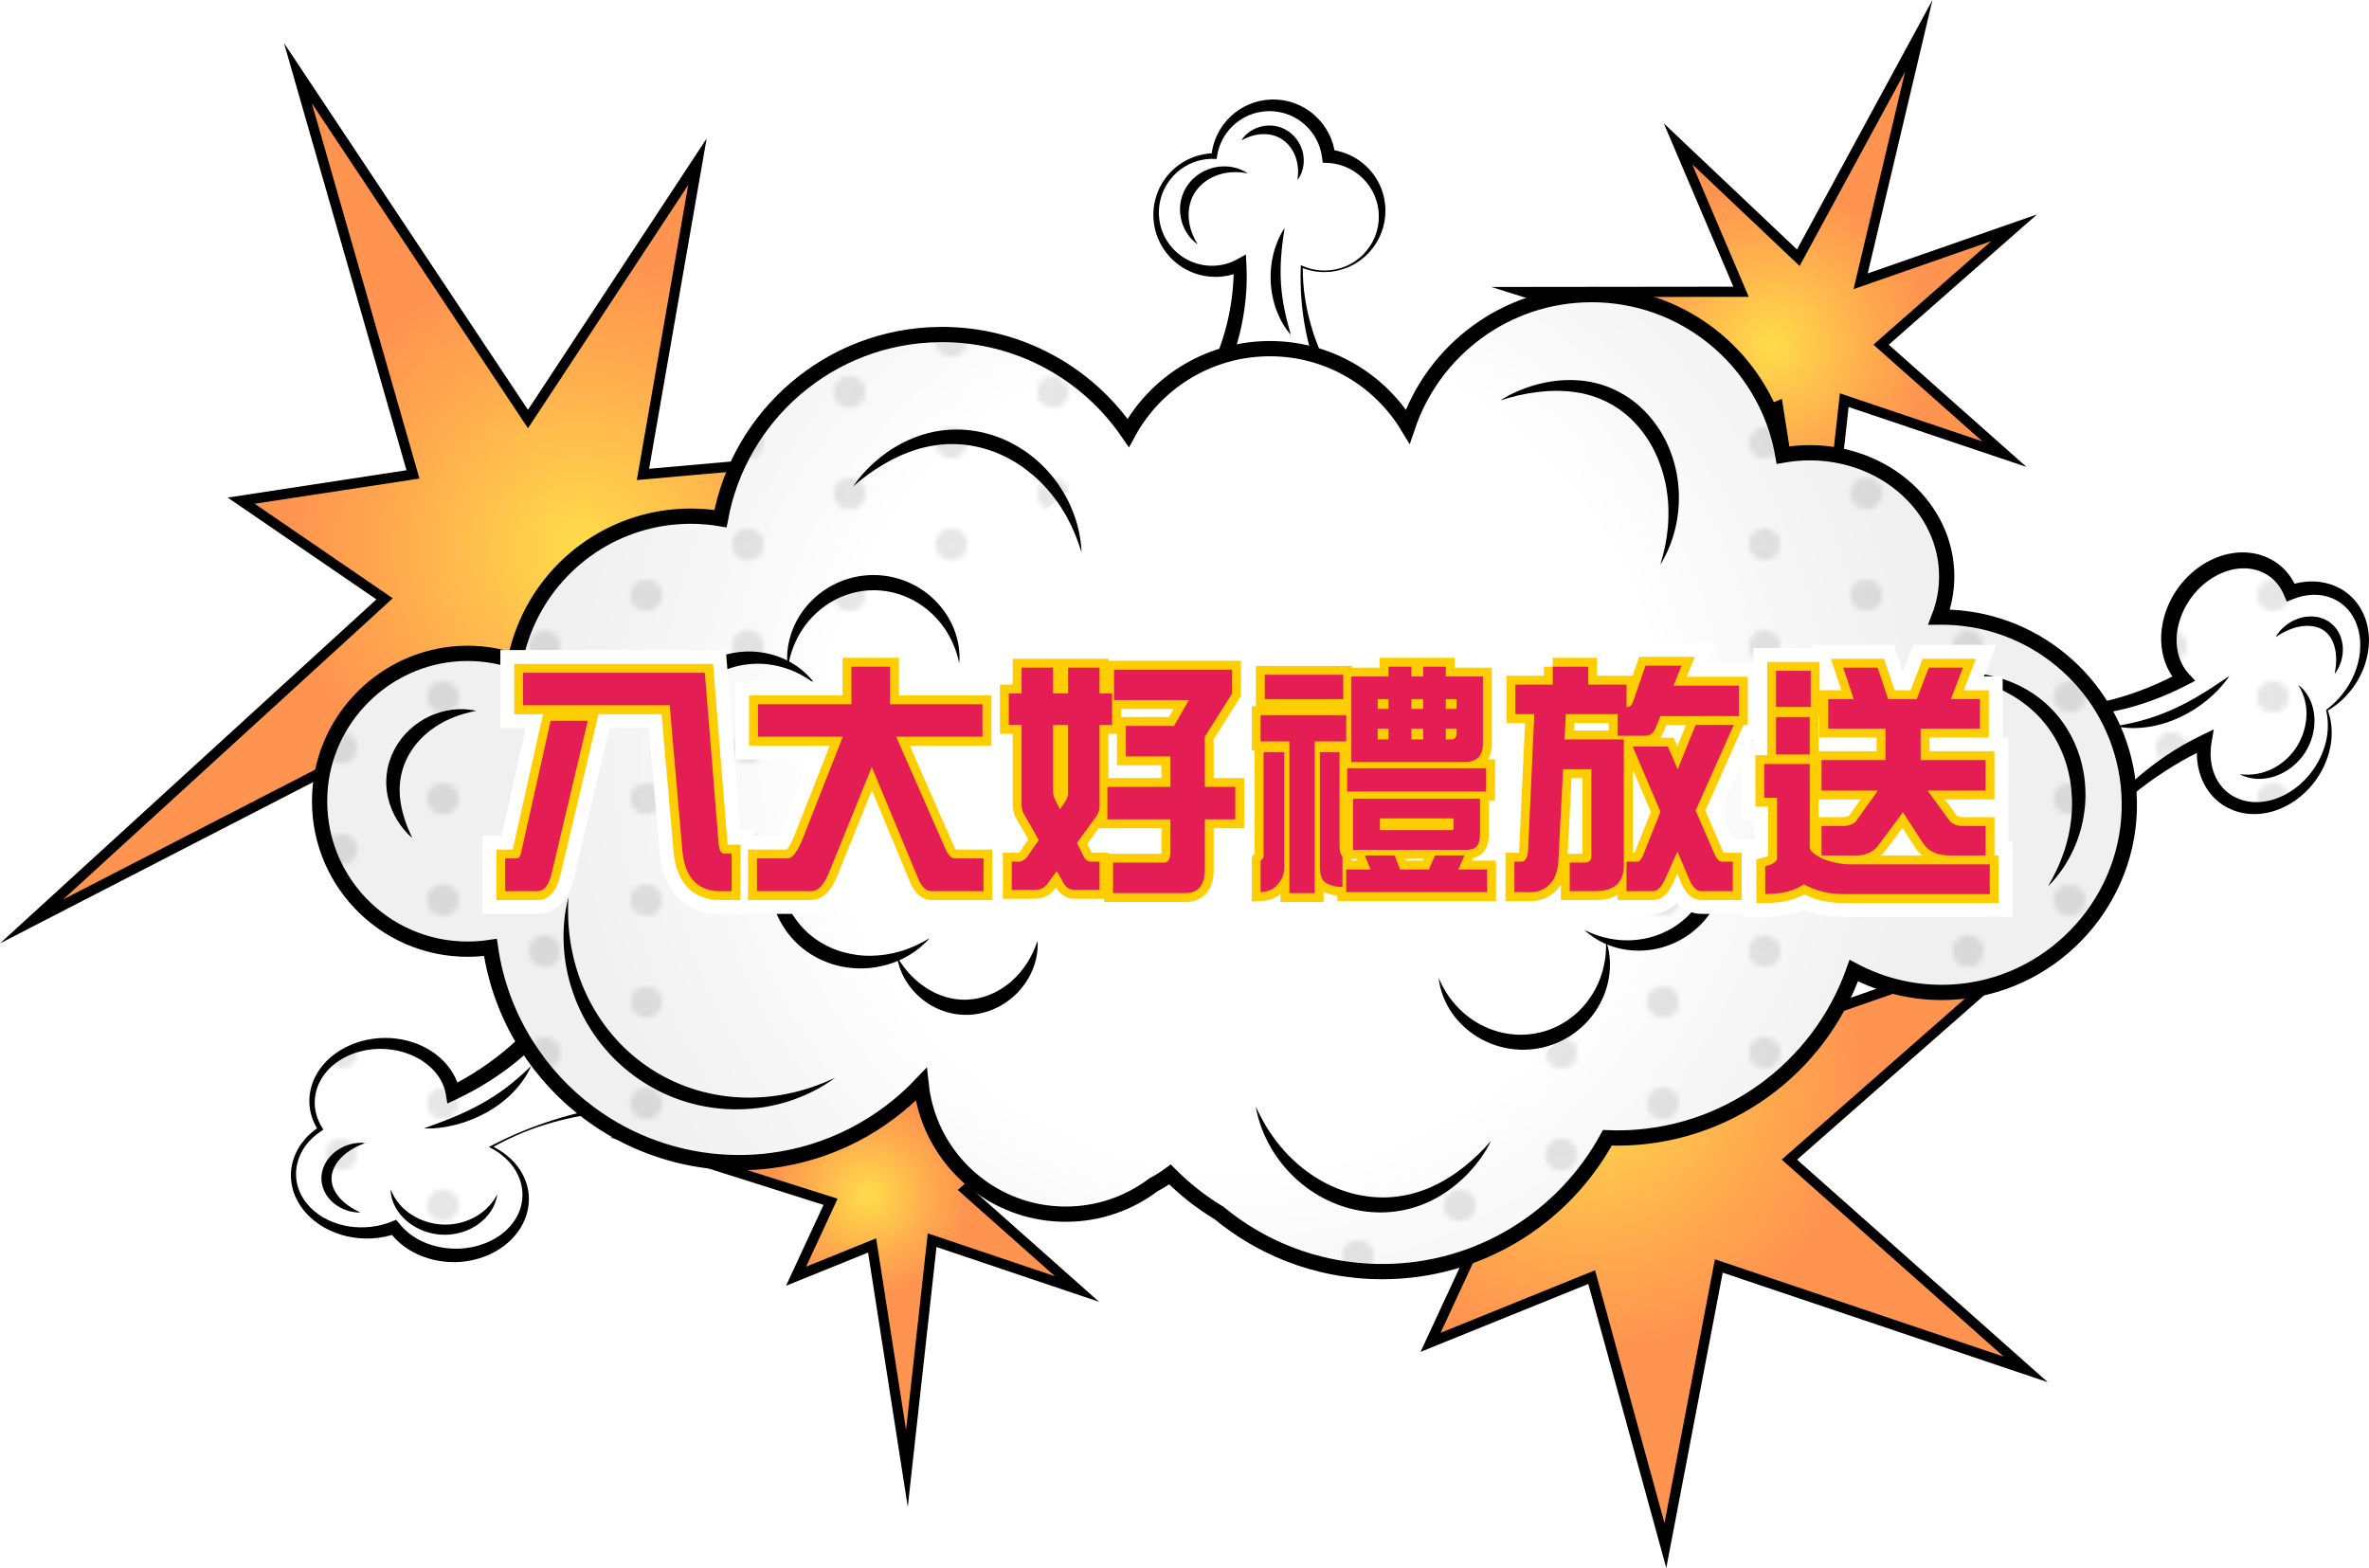<?xml version="1.0" encoding="iso-8859-1"?>
<!-- Generator: Adobe Illustrator 16.0.0, SVG Export Plug-In . SVG Version: 6.00 Build 0)  -->
<!DOCTYPE svg PUBLIC "-//W3C//DTD SVG 1.0//EN" "http://www.w3.org/TR/2001/REC-SVG-20010904/DTD/svg10.dtd">
<svg version="1.0" id="&#x5716;&#x5C64;_1" xmlns="http://www.w3.org/2000/svg" xmlns:xlink="http://www.w3.org/1999/xlink" x="0px"
	 y="0px" width="3330.595px" height="2204.834px" viewBox="0 0 3330.595 2204.834"
	 style="enable-background:new 0 0 3330.595 2204.834;" xml:space="preserve">
<pattern  x="-4332.523" y="7168.002" width="39.944" height="39.944" patternUnits="userSpaceOnUse" id="Unnamed_Pattern" viewBox="3.125 -43.068 39.944 39.944" style="overflow:visible;">
	<g>
		<polygon style="fill:none;" points="3.125,-43.068 43.069,-43.068 43.069,-3.124 3.125,-3.124 		"/>
		<g>
			<defs>
				<rect id="SVGID_1_" x="3.125" y="-43.068" width="39.944" height="39.944"/>
			</defs>
			<clipPath id="SVGID_2_">
				<use xlink:href="#SVGID_1_"  style="overflow:visible;"/>
			</clipPath>
			<path style="clip-path:url(#SVGID_2_);" d="M39.944-33.083c0,1.727,1.399,3.125,3.125,3.125s3.125-1.398,3.125-3.125
				c0-1.726-1.399-3.125-3.125-3.125S39.944-34.809,39.944-33.083"/>
			<path style="clip-path:url(#SVGID_2_);" d="M19.972-43.068c0,1.726,1.399,3.125,3.125,3.125s3.125-1.399,3.125-3.125
				c0-1.727-1.399-3.125-3.125-3.125S19.972-44.795,19.972-43.068"/>
			<path style="clip-path:url(#SVGID_2_);" d="M0-33.083c0,1.727,1.399,3.125,3.125,3.125s3.125-1.398,3.125-3.125
				c0-1.726-1.399-3.125-3.125-3.125S0-34.809,0-33.083"/>
			<path style="clip-path:url(#SVGID_2_);" d="M39.944-13.11c0,1.726,1.399,3.125,3.125,3.125s3.125-1.399,3.125-3.125
				c0-1.727-1.399-3.125-3.125-3.125S39.944-14.837,39.944-13.11"/>
			<path style="clip-path:url(#SVGID_2_);" d="M19.972-23.097c0,1.727,1.399,3.125,3.125,3.125s3.125-1.398,3.125-3.125
				c0-1.726-1.399-3.125-3.125-3.125S19.972-24.822,19.972-23.097"/>
			<path style="clip-path:url(#SVGID_2_);" d="M0-13.11c0,1.726,1.399,3.125,3.125,3.125S6.25-11.385,6.25-13.11
				c0-1.727-1.399-3.125-3.125-3.125S0-14.837,0-13.11"/>
			<path style="clip-path:url(#SVGID_2_);" d="M19.972-3.125C19.972-1.398,21.371,0,23.097,0s3.125-1.398,3.125-3.125
				c0-1.726-1.399-3.125-3.125-3.125S19.972-4.851,19.972-3.125"/>
		</g>
	</g>
</pattern>
<pattern  x="-4332.523" y="7168.002" width="39.944" height="39.944" patternUnits="userSpaceOnUse" id="Unnamed_Pattern_2" viewBox="3.125 -43.068 39.944 39.944" style="overflow:visible;">
	<g>
		<polygon style="fill:none;" points="3.125,-43.068 43.069,-43.068 43.069,-3.124 3.125,-3.124 		"/>
		<g>
			<defs>
				<rect id="SVGID_3_" x="3.125" y="-43.068" width="39.944" height="39.944"/>
			</defs>
			<clipPath id="SVGID_4_">
				<use xlink:href="#SVGID_3_"  style="overflow:visible;"/>
			</clipPath>
			<path style="clip-path:url(#SVGID_4_);" d="M39.944-33.083c0,1.727,1.399,3.125,3.125,3.125s3.125-1.398,3.125-3.125
				c0-1.726-1.399-3.125-3.125-3.125S39.944-34.809,39.944-33.083"/>
			<path style="clip-path:url(#SVGID_4_);" d="M19.972-43.068c0,1.726,1.399,3.125,3.125,3.125s3.125-1.399,3.125-3.125
				c0-1.727-1.399-3.125-3.125-3.125S19.972-44.795,19.972-43.068"/>
			<path style="clip-path:url(#SVGID_4_);" d="M0-33.083c0,1.727,1.399,3.125,3.125,3.125s3.125-1.398,3.125-3.125
				c0-1.726-1.399-3.125-3.125-3.125S0-34.809,0-33.083"/>
			<path style="clip-path:url(#SVGID_4_);" d="M39.944-13.11c0,1.726,1.399,3.125,3.125,3.125s3.125-1.399,3.125-3.125
				c0-1.727-1.399-3.125-3.125-3.125S39.944-14.837,39.944-13.11"/>
			<path style="clip-path:url(#SVGID_4_);" d="M19.972-23.097c0,1.727,1.399,3.125,3.125,3.125s3.125-1.398,3.125-3.125
				c0-1.726-1.399-3.125-3.125-3.125S19.972-24.822,19.972-23.097"/>
			<path style="clip-path:url(#SVGID_4_);" d="M0-13.11c0,1.726,1.399,3.125,3.125,3.125S6.25-11.385,6.25-13.11
				c0-1.727-1.399-3.125-3.125-3.125S0-14.837,0-13.11"/>
			<path style="clip-path:url(#SVGID_4_);" d="M19.972-3.125C19.972-1.398,21.371,0,23.097,0s3.125-1.398,3.125-3.125
				c0-1.726-1.399-3.125-3.125-3.125S19.972-4.851,19.972-3.125"/>
		</g>
	</g>
</pattern>
<pattern  x="-4332.523" y="7168.002" width="39.944" height="39.944" patternUnits="userSpaceOnUse" id="Unnamed_Pattern_3" viewBox="3.125 -43.068 39.944 39.944" style="overflow:visible;">
	<g>
		<polygon style="fill:none;" points="3.125,-43.068 43.069,-43.068 43.069,-3.124 3.125,-3.124 		"/>
		<g>
			<defs>
				<rect id="SVGID_5_" x="3.125" y="-43.068" width="39.944" height="39.944"/>
			</defs>
			<clipPath id="SVGID_6_">
				<use xlink:href="#SVGID_5_"  style="overflow:visible;"/>
			</clipPath>
			<path style="clip-path:url(#SVGID_6_);" d="M39.944-33.083c0,1.727,1.399,3.125,3.125,3.125s3.125-1.398,3.125-3.125
				c0-1.726-1.399-3.125-3.125-3.125S39.944-34.809,39.944-33.083"/>
			<path style="clip-path:url(#SVGID_6_);" d="M19.972-43.068c0,1.726,1.399,3.125,3.125,3.125s3.125-1.399,3.125-3.125
				c0-1.727-1.399-3.125-3.125-3.125S19.972-44.795,19.972-43.068"/>
			<path style="clip-path:url(#SVGID_6_);" d="M0-33.083c0,1.727,1.399,3.125,3.125,3.125s3.125-1.398,3.125-3.125
				c0-1.726-1.399-3.125-3.125-3.125S0-34.809,0-33.083"/>
			<path style="clip-path:url(#SVGID_6_);" d="M39.944-13.11c0,1.726,1.399,3.125,3.125,3.125s3.125-1.399,3.125-3.125
				c0-1.727-1.399-3.125-3.125-3.125S39.944-14.837,39.944-13.11"/>
			<path style="clip-path:url(#SVGID_6_);" d="M19.972-23.097c0,1.727,1.399,3.125,3.125,3.125s3.125-1.398,3.125-3.125
				c0-1.726-1.399-3.125-3.125-3.125S19.972-24.822,19.972-23.097"/>
			<path style="clip-path:url(#SVGID_6_);" d="M0-13.11c0,1.726,1.399,3.125,3.125,3.125S6.25-11.385,6.25-13.11
				c0-1.727-1.399-3.125-3.125-3.125S0-14.837,0-13.11"/>
			<path style="clip-path:url(#SVGID_6_);" d="M19.972-3.125C19.972-1.398,21.371,0,23.097,0s3.125-1.398,3.125-3.125
				c0-1.726-1.399-3.125-3.125-3.125S19.972-4.851,19.972-3.125"/>
		</g>
	</g>
</pattern>
<g>
	<g>
		<defs>
			<polygon id="SVGID_164_" points="1179.281,1606.015 1099.164,1417.931 1252.093,1562.74 1405.19,1280.735 1331.324,1592.684 
				1526.446,1524.659 1357.313,1673.3 1514.105,1812.502 1310.487,1743.881 1275.028,2064.821 1226.111,1751.28 1119.206,1794.556 
				1167.718,1689.923 903.617,1606.327 			"/>
		</defs>
		<clipPath id="SVGID_8_">
			<use xlink:href="#SVGID_164_"  style="overflow:visible;"/>
		</clipPath>
		
			<radialGradient id="SVGID_9_" cx="-4314.814" cy="7164.068" r="1" gradientTransform="matrix(243.482 0 0 -243.482 1051793.25 1745991.875)" gradientUnits="userSpaceOnUse">
			<stop  offset="0" style="stop-color:#FFDC4A"/>
			<stop  offset="0.031" style="stop-color:#FFD84A"/>
			<stop  offset="0.395" style="stop-color:#FFA74E"/>
			<stop  offset="0.575" style="stop-color:#FF9450"/>
			<stop  offset="1" style="stop-color:#FF9450"/>
		</radialGradient>
		<rect x="903.617" y="1280.736" style="clip-path:url(#SVGID_8_);fill:url(#SVGID_9_);" width="622.829" height="784.085"/>
	</g>
	<polygon style="fill:none;stroke:#000000;stroke-width:14.294;stroke-miterlimit:10;" points="1179.281,1606.015 
		1099.164,1417.931 1252.093,1562.74 1405.19,1280.735 1331.324,1592.684 1526.446,1524.659 1357.313,1673.3 1514.105,1812.503 
		1310.487,1743.881 1275.028,2064.821 1226.11,1751.28 1119.206,1794.556 1167.718,1689.923 903.617,1606.327 	"/>
	<g>
		<defs>
			<polygon id="SVGID_167_" points="742.284,589.234 980.503,227.507 903.962,667.095 1581.132,607.092 943.894,842.042 
				1292.519,1106.848 832.009,982.342 769.892,1422.184 652.561,982.342 44.431,1295.625 540.677,842.042 339.067,703.996 
				580.607,667.095 418.874,102.934 			"/>
		</defs>
		<clipPath id="SVGID_11_">
			<use xlink:href="#SVGID_167_"  style="overflow:visible;"/>
		</clipPath>
		
			<radialGradient id="SVGID_13_" cx="-4326.502" cy="7166.664" r="1" gradientTransform="matrix(716.054 0 0 -716.054 3098822.75 5132483.5)" gradientUnits="userSpaceOnUse">
			<stop  offset="0" style="stop-color:#FFDC4A"/>
			<stop  offset="0.031" style="stop-color:#FFD84A"/>
			<stop  offset="0.395" style="stop-color:#FFA74E"/>
			<stop  offset="0.575" style="stop-color:#FF9450"/>
			<stop  offset="1" style="stop-color:#FF9450"/>
		</radialGradient>
		<rect x="44.431" y="102.934" style="clip-path:url(#SVGID_11_);fill:url(#SVGID_13_);" width="1536.701" height="1319.25"/>
	</g>
	<polygon style="fill:none;stroke:#000000;stroke-width:14.294;stroke-miterlimit:10;" points="742.284,589.234 980.501,227.507 
		903.962,667.094 1581.132,607.091 943.894,842.043 1292.518,1106.848 832.009,982.342 769.892,1422.184 652.561,982.342 
		44.431,1295.626 540.676,842.043 339.067,703.996 580.607,667.094 418.874,102.934 	"/>
	<g>
		<defs>
			<polygon id="SVGID_170_" points="2138.531,1488.075 1968.794,1089.597 2292.79,1396.39 2617.144,798.933 2460.65,1459.831 
				2874.039,1315.71 2515.709,1630.624 2847.892,1925.54 2416.507,1780.159 2341.382,2173.292 2237.744,1795.832 2011.257,1887.517 
				2114.033,1665.843 1554.509,1488.736 			"/>
		</defs>
		<clipPath id="SVGID_15_">
			<use xlink:href="#SVGID_170_"  style="overflow:visible;"/>
		</clipPath>
		
			<radialGradient id="SVGID_17_" cx="-4326.123" cy="7166.578" r="1" gradientTransform="matrix(673.612 0 0 -673.612 2916341.25 4828978.5)" gradientUnits="userSpaceOnUse">
			<stop  offset="0" style="stop-color:#FFDC4A"/>
			<stop  offset="0.031" style="stop-color:#FFD84A"/>
			<stop  offset="0.395" style="stop-color:#FFA74E"/>
			<stop  offset="0.575" style="stop-color:#FF9450"/>
			<stop  offset="1" style="stop-color:#FF9450"/>
		</radialGradient>
		<rect x="1554.509" y="798.933" style="clip-path:url(#SVGID_15_);fill:url(#SVGID_17_);" width="1319.53" height="1374.359"/>
	</g>
	<polygon style="fill:none;stroke:#000000;stroke-width:14.294;stroke-miterlimit:10;" points="2138.531,1488.074 
		1968.794,1089.597 2292.791,1396.39 2617.143,798.933 2460.649,1459.832 2874.039,1315.711 2515.71,1630.625 2847.891,1925.541 
		2416.507,1780.159 2341.381,2173.292 2237.744,1795.833 2011.256,1887.517 2114.033,1665.842 1554.509,1488.735 	"/>
	<g>
		<defs>
			<polygon id="SVGID_173_" points="2447.755,410.255 2359.161,202.271 2528.27,362.401 2697.563,50.561 2615.884,395.514 
				2831.649,320.291 2644.621,484.659 2818.003,638.589 2592.843,562.707 2553.632,917.602 2499.538,570.889 2381.324,618.743 
				2434.968,503.041 2142.927,410.6 			"/>
		</defs>
		<clipPath id="SVGID_19_">
			<use xlink:href="#SVGID_173_"  style="overflow:visible;"/>
		</clipPath>
		
			<radialGradient id="SVGID_21_" cx="-4321.509" cy="7165.555" r="1" gradientTransform="matrix(391.487 0 0 -391.487 1694303.875 2805708.5)" gradientUnits="userSpaceOnUse">
			<stop  offset="0" style="stop-color:#FFDC4A"/>
			<stop  offset="0.031" style="stop-color:#FFD84A"/>
			<stop  offset="0.395" style="stop-color:#FFA74E"/>
			<stop  offset="0.575" style="stop-color:#FF9450"/>
			<stop  offset="1" style="stop-color:#FF9450"/>
		</radialGradient>
		<rect x="2142.927" y="50.561" style="clip-path:url(#SVGID_19_);fill:url(#SVGID_21_);" width="688.723" height="867.041"/>
	</g>
	<polygon style="fill:none;stroke:#000000;stroke-width:14.294;stroke-miterlimit:10;" points="2447.755,410.255 2359.161,202.271 
		2528.27,362.401 2697.563,50.561 2615.884,395.513 2831.649,320.291 2644.62,484.658 2818.003,638.589 2592.843,562.707 
		2553.632,917.602 2499.538,570.888 2381.324,618.743 2434.969,503.041 2142.928,410.6 	"/>
	<path style="fill:#FFFFFF;" d="M735.995,1591.172c-16.725,6.79-31.805,14.08-45.455,21.584
		c13.15,6.504,24.729,15.581,33.447,27.016c29.018,38.523,14.724,89.124-32.019,113.138
		c-46.741,23.943-108.207,12.15-137.223-26.372c-0.144-0.215-0.286-0.358-0.429-0.572c-45.027,17.367-99.774,4.717-126.719-30.947
		c-27.016-35.807-16.509-81.977,22.514-107.564c-24.086-37.736-9.148-84.978,35.521-107.849
		c46.741-23.942,108.135-12.15,137.223,26.301c7.361,9.792,11.937,20.298,13.865,30.948c13.438-6.504,27.159-14.009,41.024-22.8
		c22.942-14.508,42.168-29.803,58.034-44.669c27.588-25.873,45.455-50.458,56.177-67.397l116.567,154.306
		c-20.512,0.428-49.885,2.215-84.263,8.862C797.246,1570.375,767.228,1578.451,735.995,1591.172"/>
	<path d="M736.399,1592.166c-3.875,1.586-7.727,3.224-11.555,4.918c-3.822,1.702-7.641,3.419-11.396,5.265
		c-3.76,1.835-7.494,3.725-11.196,5.67c-3.709,1.933-7.37,3.957-10.992,6.048l-0.058-2.649c6.311,2.979,12.342,6.584,18,10.744
		c5.642,4.184,10.858,8.991,15.492,14.366c4.562,5.448,8.604,11.399,11.655,17.929c3.04,6.515,5.357,13.482,6.397,20.727
		l0.387,2.718l0.232,2.738c0.201,1.829,0.154,3.665,0.224,5.506c-0.067,3.673-0.261,7.374-0.874,11.019
		c-1.074,7.324-3.343,14.471-6.486,21.209c-3.119,6.759-7.246,13.038-12.037,18.735c-4.787,5.707-10.26,10.835-16.242,15.239
		c-5.957,4.441-12.387,8.217-19.113,11.338c-6.715,3.148-13.755,5.585-20.944,7.394c-14.386,3.609-29.423,4.569-44.177,2.835
		c-29.423-3.449-58.438-17.125-76.896-42.943l10.741,3.406c-22.37,8.076-46.714,9.296-69.409,4.104
		c-11.355-2.575-22.346-6.718-32.449-12.464c-10.086-5.748-19.299-13.107-26.846-21.936c-7.556-8.792-13.449-19.088-16.769-30.227
		c-1.642-5.565-2.681-11.308-3.001-17.091c-0.332-5.782,0.068-11.589,1.113-17.258c2.119-11.341,6.859-22.088,13.515-31.371
		c3.344-4.631,7.101-8.954,11.241-12.862c4.136-3.912,8.619-7.436,13.333-10.598l-0.98,4.57c-3.696-5.729-6.663-11.951-8.827-18.466
		c-2.152-6.526-3.274-13.389-3.566-20.285c-0.188-6.901,0.572-13.845,2.279-20.556c1.746-6.696,4.323-13.199,7.756-19.221
		c3.423-6.025,7.561-11.644,12.276-16.721c4.737-5.057,10.028-9.583,15.702-13.538c11.354-7.906,24.169-13.626,37.6-17.067
		c13.437-3.421,27.461-4.579,41.373-3.474c13.901,1.167,27.711,4.604,40.625,10.493c6.439,2.973,12.646,6.559,18.461,10.778
		c5.801,4.235,11.203,9.109,16.012,14.575c4.836,5.475,8.982,11.573,12.357,18.168c3.377,6.592,5.869,13.731,7.308,21.124
		l-14.345-7.294c15.17-7.579,29.795-16.076,43.869-25.479c14.057-9.39,27.514-19.625,40.211-30.674
		c12.657-11.073,24.614-22.959,35.657-35.617c11.087-12.615,21.226-26.036,30.304-40.075l8.918-13.793l9.741,13.021
		c9.654,12.903,19.212,25.881,28.771,38.857c4.783,6.485,9.572,12.966,14.302,19.491l7.118,9.771l7.057,9.817
		c9.424,13.079,18.69,26.275,27.932,39.491c9.152,13.283,18.369,26.517,27.457,39.849l7.248,10.635l-12.244-0.332
		c-14.582-0.393-29.199-0.16-43.805,0.773c-14.607,0.899-29.195,2.531-43.674,4.955c-14.486,2.392-28.852,5.579-43.023,9.506
		c-7.076,1.994-14.103,4.174-21.074,6.518C750.129,1586.871,743.231,1589.435,736.399,1592.166 M735.591,1590.179
		c6.833-2.819,13.736-5.475,20.7-7.961c6.944-2.54,13.954-4.909,21.014-7.126c14.099-4.5,28.403-8.392,42.841-11.8
		c7.221-1.689,14.48-3.267,21.775-4.689c7.299-1.4,14.625-2.707,21.986-3.839c14.722-2.26,29.574-3.882,44.483-4.898l-4.996,10.304
		c-10.341-12.385-20.552-24.869-30.825-37.304c-10.188-12.501-20.349-25.022-30.354-37.661l-7.516-9.471l-7.452-9.518
		c-4.984-6.334-9.909-12.711-14.841-19.085c-9.868-12.742-19.739-25.481-29.514-38.296l18.66-0.772
		c-9.502,15.286-20.363,29.635-32.158,43.119c-5.9,6.741-12.093,13.215-18.473,19.484c-1.583,1.579-3.203,3.122-4.831,4.656
		c-1.616,1.544-3.248,3.076-4.908,4.581c-3.323,3-6.684,5.952-10.104,8.831c-13.659,11.543-28.141,22.035-43.174,31.581
		c-15.02,9.534-30.703,18.097-46.78,25.634l-12.2,5.719l-2.145-13.012c-1.805-10.949-6.976-21.519-14.381-30.415
		c-3.707-4.465-7.955-8.533-12.613-12.151c-4.642-3.638-9.696-6.826-15.037-9.535c-10.658-5.474-22.45-9.073-34.557-10.664
		c-12.102-1.663-24.549-1.382-36.638,0.944c-12.075,2.309-23.86,6.666-34.386,13.119c-5.256,3.225-10.189,6.97-14.657,11.21
		c-4.46,4.247-8.384,9.042-11.687,14.236c-3.336,5.177-5.844,10.856-7.661,16.736c-1.798,5.893-2.646,12.06-2.707,18.233
		c0.026,6.176,0.925,12.366,2.709,18.319c1.786,5.956,4.448,11.656,7.75,16.978l1.745,2.814l-2.725,1.757
		c-8.92,5.749-16.832,13.064-22.967,21.646c-3.041,4.305-5.628,8.918-7.669,13.75c-2.039,4.834-3.476,9.902-4.326,15.049
		c-0.254,1.28-0.338,2.586-0.519,3.876c-0.137,1.295-0.192,2.598-0.279,3.896c-0.002,1.302-0.036,2.603-0.005,3.903
		c0.085,1.298,0.082,2.599,0.233,3.89c0.465,5.173,1.545,10.283,3.262,15.174c3.375,9.808,9.15,18.714,16.354,26.163
		c7.219,7.457,15.865,13.455,25.215,17.913c9.35,4.474,19.385,7.462,29.592,9.044c20.438,3.146,41.56,0.637,60.244-6.986
		l5.862-2.391l4.882,5.797l2.687,3.192c1.049,1.114,2.071,2.265,3.151,3.359c2.176,2.173,4.424,4.284,6.848,6.205
		c4.814,3.872,10.046,7.276,15.583,10.164c1.397,0.698,2.807,1.378,4.218,2.05c1.445,0.609,2.865,1.269,4.325,1.845
		c2.912,1.167,5.866,2.251,8.886,3.149c6.031,1.824,12.235,3.134,18.512,3.973c6.279,0.816,12.637,1.094,18.98,0.902
		c6.345-0.214,12.666-0.998,18.893-2.233c6.223-1.259,12.327-3.082,18.246-5.387c5.907-2.328,11.6-5.203,16.965-8.584
		c5.357-3.391,10.338-7.355,14.797-11.84c4.435-4.498,8.446-9.465,11.601-14.964c3.185-5.473,5.687-11.386,7.174-17.592
		c0.815-3.091,1.253-6.263,1.604-9.453c0.074-1.598,0.271-3.203,0.229-4.812l0.015-2.417l-0.131-2.417
		c-0.75-12.913-5.74-25.695-13.705-36.366c-3.981-5.358-8.689-10.215-13.891-14.503c-5.184-4.316-10.906-8.004-16.924-11.136
		l-2.569-1.337l2.511-1.312c3.733-1.95,7.487-3.856,11.25-5.742c3.77-1.874,7.564-3.691,11.385-5.452
		c3.826-1.75,7.644-3.519,11.504-5.191C727.813,1593.379,731.692,1591.752,735.591,1590.179"/>
	<path d="M699.106,1679.47c-0.981,8.331-4.279,16.508-9.051,23.763c-4.797,7.256-11.093,13.629-18.342,18.672
		c-7.25,5.052-15.413,8.847-23.982,11.263c-8.574,2.373-17.57,3.473-26.492,3.015c-17.838-0.853-35.311-7.514-48.914-18.834
		c-6.76-5.689-12.539-12.557-16.625-20.27c-4.073-7.695-6.482-16.219-6.49-24.613c6.068,15.635,16.877,27.618,29.799,35.846
		c12.949,8.203,27.891,12.839,42.943,13.599c15.035,0.698,30.279-2.481,43.906-9.555
		C679.474,1705.272,691.271,1694.271,699.106,1679.47"/>
	<path d="M506.694,1704.966c-6.575,0.196-13.225-0.938-19.634-3.117c-6.407-2.191-12.542-5.564-17.96-10.082
		c-5.406-4.512-10.074-10.245-13.256-16.968c-3.099-6.732-4.58-14.521-3.81-22.094c0.403-3.777,1.291-7.472,2.58-10.975
		c1.343-3.482,3.029-6.79,5.067-9.817c2.053-3.015,4.346-5.819,6.919-8.295l1.948-1.821l2.021-1.722l2.104-1.597
		c0.707-0.521,1.439-1.004,2.156-1.504c5.844-3.84,12.211-6.651,18.779-8.261c6.557-1.628,13.275-2.192,19.813-1.487
		c-3.066,1.198-6.033,2.436-8.916,3.729c-2.873,1.326-5.647,2.75-8.308,4.288c-5.333,3.045-10.192,6.609-14.45,10.59
		c-8.514,7.922-14.459,17.959-15.496,28.301c-0.274,2.576-0.283,5.173,0.162,7.733c0.071,1.3,0.459,2.562,0.711,3.85
		c0.098,0.651,0.383,1.263,0.567,1.898c0.224,0.625,0.367,1.278,0.604,1.905c1.896,5.018,4.871,9.817,8.605,14.211
		c3.732,4.406,8.25,8.373,13.284,11.867C495.216,1699.129,500.767,1702.13,506.694,1704.966"/>
	<path d="M595.786,1586.732c14.308-5.298,28.282-10.154,41.826-15.885c13.584-5.575,26.688-11.907,39.366-18.916
		c6.31-3.555,12.531-7.265,18.567-11.267l4.539-2.995l4.483-3.086c1.466-1.069,2.955-2.113,4.406-3.205
		c1.469-1.073,2.94-2.148,4.374-3.271c5.813-4.406,11.443-9.091,17.004-13.972c5.566-4.882,10.959-10.035,16.495-15.307
		c-6.046,14.045-15.258,26.669-26.042,37.688c-5.395,5.526-11.249,10.61-17.449,15.229c-0.763,0.594-1.529,1.186-2.306,1.762
		l-2.388,1.644l-4.789,3.272c-1.602,1.087-3.295,2.02-4.938,3.037c-1.665,0.978-3.289,2.034-4.991,2.947
		c-13.525,7.468-27.931,13.279-42.792,17.067c-7.426,1.901-14.942,3.385-22.528,4.276
		C611.042,1586.637,603.421,1587.094,595.786,1586.732"/>
	<path style="fill:#FFFFFF;" d="M3271.345,998.681c0.072,0.214,0.143,0.429,0.215,0.644c14.151,46.098-12.436,102.774-59.25,126.574
		c-46.813,23.728-96.199,5.646-110.279-40.524c-4.217-13.794-4.787-28.445-2.286-42.954c-14.08,6.718-28.874,14.652-44.169,24.157
		c-23.014,14.294-43.167,29.732-60.607,45.099c-31.875,27.801-54.604,55.175-68.896,74.043l-56.534-184.894
		c19.226,1.143,47.741,1.214,82.621-5.075c22.654-4.003,48.027-10.793,75.187-21.656c15.223-6.003,29.374-12.722,42.524-19.726
		c-7.434-7.862-13.293-17.725-16.867-29.374c-14.079-46.17,12.437-102.847,59.25-126.646c44.74-22.656,91.768-7.076,108.135,34.663
		c43.668-16.581,87.194,2.002,100.273,44.883C3333.739,920.635,3311.869,972.38,3271.345,998.681"/>
	<path d="M3272.356,999.035c0.154,0.017,0.247-0.042,0.266-0.051l0.209,0.586l0.436,1.239l0.871,2.49
		c0.468,1.684,0.99,3.365,1.408,5.071c0.81,3.416,1.516,6.881,1.919,10.39c0.837,7.016,0.896,14.148,0.251,21.235
		c-1.367,14.177-5.639,28.082-12.125,40.891c-6.489,12.822-15.298,24.546-25.966,34.45c-10.684,9.873-23.23,17.952-37.145,23.188
		c-6.94,2.651-14.25,4.502-21.735,5.451c-7.48,0.947-15.152,1.082-22.752,0.025c-7.594-1.036-15.125-3.077-22.203-6.295
		c-3.565-1.544-6.961-3.478-10.266-5.545c-1.597-1.119-3.256-2.157-4.771-3.393l-2.309-1.804l-2.206-1.928
		c-5.873-5.166-10.813-11.331-14.867-17.954c-4.08-6.63-6.979-13.86-9.123-21.195c-2.086-7.371-3.273-14.971-3.564-22.556
		c-0.277-7.588,0.28-15.154,1.557-22.547l13.655,10.341c-16.787,7.891-33.119,16.722-48.985,26.385
		c-15.864,9.652-31.213,20.226-45.967,31.653c-3.687,2.851-7.322,5.79-10.941,8.772c-3.629,2.965-7.195,5.987-10.736,9.042
		c-7.061,6.137-13.965,12.475-20.648,19.052c-13.379,13.14-25.938,27.165-37.566,41.95l-4.563,5.802l-1.996-6.967
		c-2.219-7.745-4.447-15.488-6.743-23.21c-2.257-7.734-4.579-15.448-6.917-23.158c-4.654-15.425-9.443-30.809-14.281-46.178
		l-7.338-23.029l-7.486-22.983c-5.018-15.315-10.146-30.595-15.316-45.863l-2.425-7.16l7.868,0.243
		c17.082,0.527,34.155-0.363,51.046-2.459c8.448-1.047,16.845-2.396,25.188-4.043c8.365-1.659,16.636-3.507,24.838-5.677
		c16.4-4.348,32.484-9.807,48.221-16.119c7.921-3.196,15.665-6.532,23.326-10.16c7.655-3.621,15.199-7.494,22.641-11.576
		l-2.596,15.878c-10.445-10.787-17.616-24.466-21.154-38.749c-3.589-14.294-3.785-29.18-1.373-43.404
		c4.924-28.505,19.926-54.564,41.442-73.635c5.4-4.748,11.215-9.052,17.385-12.814c6.161-3.769,12.708-7,19.552-9.518
		c6.84-2.536,13.98-4.413,21.295-5.488c7.317-1.062,14.816-1.256,22.265-0.507c7.452,0.713,14.836,2.52,21.894,5.199
		c7.047,2.719,13.729,6.467,19.738,11.073c5.957,4.671,11.292,10.135,15.671,16.234c4.376,6.1,7.888,12.743,10.478,19.646
		l-12.877-5.706c11.369-4.077,23.555-6.348,35.835-6.019c12.254,0.336,24.579,3.251,35.566,8.948
		c11.016,5.624,20.532,14.088,27.462,24.124c3.48,5.012,6.34,10.399,8.573,15.978c2.224,5.59,3.816,11.346,4.867,17.18
		c2.12,11.675,1.825,23.569-0.216,34.955c-2.051,11.401-5.869,22.352-11.135,32.454c-5.237,10.115-11.838,19.449-19.614,27.593
		c-3.879,4.075-8.001,7.902-12.401,11.359c-2.188,1.742-4.459,3.373-6.757,4.947l-1.746,1.149l-0.872,0.574
		c-0.293,0.193-0.592,0.392-0.824,0.512C3274.575,997.963,3273.513,998.469,3272.356,999.035 M3270.333,998.328
		c1.117-0.976,2.326-2.011,3.604-2.994c0.342-0.256,0.593-0.469,0.852-0.685l0.785-0.65l1.568-1.298
		c2.057-1.769,4.072-3.578,5.991-5.483c3.85-3.795,7.468-7.797,10.761-12.04c6.579-8.484,12.055-17.754,16.1-27.554
		c4.027-9.796,6.777-20.053,7.869-30.401c1.104-10.341,0.475-20.75-1.929-30.588c-2.433-9.839-6.692-19.095-12.729-26.784
		c-6.039-7.674-13.746-13.877-22.541-17.795c-8.765-3.956-18.426-5.868-28.131-5.686c-9.711,0.187-19.429,2.303-28.591,6.004
		l-8.928,3.606l-3.95-9.312c-2.23-5.261-5.048-10.187-8.437-14.619c-3.396-4.429-7.438-8.277-11.869-11.548
		c-4.495-3.186-9.373-5.836-14.587-7.69c-5.217-1.824-10.682-3.056-16.272-3.445c-5.583-0.399-11.252-0.186-16.874,0.696
		c-5.62,0.909-11.182,2.442-16.58,4.526c-10.795,4.181-20.951,10.421-29.77,18.233c-8.836,7.793-16.479,17.059-22.412,27.32
		c-5.993,10.22-10.299,21.435-12.498,32.951c-2.227,11.504-2.27,23.335,0.234,34.52c2.467,11.161,7.65,21.561,15.221,29.808
		l9.056,9.864l-11.65,6.014c-7.882,4.069-15.884,7.926-24.011,11.522c-8.114,3.609-16.416,6.905-24.683,9.963
		c-8.322,3.09-16.777,5.831-25.291,8.343c-8.532,2.462-17.151,4.62-25.832,6.474c-8.677,1.866-17.437,3.401-26.194,4.574
		c-8.774,1.206-17.598,2.101-26.43,2.674c-17.67,1.09-35.396,0.865-52.966-0.672l5.444-6.918
		c4.252,15.549,8.545,31.084,12.949,46.586l6.648,23.239l6.796,23.195c4.583,15.447,9.216,30.879,13.985,46.269
		c2.373,7.698,4.761,15.392,7.216,23.066c2.416,7.686,4.896,15.351,7.39,23.013l-6.559-1.165
		c11.246-15.416,23.252-30.314,35.986-44.62c6.386-7.138,12.942-14.14,19.736-20.922c3.405-3.384,6.838-6.744,10.33-10.025
		c3.475-3.293,6.992-6.565,10.589-9.768c14.325-12.86,29.558-24.776,45.588-35.572c16.017-10.804,32.868-20.409,50.273-28.836
		l16.8-8.135l-3.145,18.477c-1.049,6.167-1.508,12.396-1.278,18.56c0.212,6.162,1.065,12.265,2.666,18.153
		c3.201,11.779,9.255,22.555,17.981,30.664c8.678,8.127,19.883,13.554,31.918,15.508c12.031,2.08,24.762,0.779,36.802-3.095
		c12.055-3.921,23.48-10.326,33.501-18.555c10.052-8.206,18.75-18.249,25.591-29.501c6.844-11.246,11.897-23.706,14.499-36.778
		c1.291-6.535,1.941-13.222,1.847-19.935c0-3.36-0.254-6.719-0.636-10.077c-0.2-1.676-0.505-3.339-0.758-5.017l-0.51-2.483
		l-0.254-1.246l-0.139-0.657C3270.358,999.185,3270.315,998.718,3270.333,998.328"/>
	<path d="M3148.712,1088.549c16.582,2.348,32.414-0.742,46.141-7.604c13.729-6.878,25.251-17.352,33.514-29.933
		c8.223-12.631,13.242-27.448,14.205-42.747c0.926-15.291-2.429-31.076-11.522-45.169c6.791,4.936,12.276,11.89,16.114,19.705
		c3.845,7.837,6.012,16.547,6.646,25.36c1.178,17.659-3.689,35.714-13.472,50.654c-4.867,7.49-11.039,14.127-17.995,19.675
		c-6.986,5.518-14.852,9.898-23.198,12.8c-8.338,2.907-17.194,4.262-25.883,3.886
		C3164.588,1094.778,3156.032,1092.646,3148.712,1088.549"/>
	<path d="M3282.32,947.762c1.185-6.464,2.014-12.719,2.108-18.862c0.126-6.126-0.433-12.112-1.808-17.721
		c-1.363-5.604-3.502-10.828-6.451-15.31c-0.368-0.56-0.812-1.06-1.187-1.607c-0.407-0.522-0.734-1.112-1.203-1.575
		c-0.896-0.959-1.689-2.014-2.699-2.836c-1.811-1.863-3.919-3.381-6.166-4.671c-8.981-5.232-20.595-6.312-32.007-4.072
		c-5.722,1.109-11.461,2.951-17.058,5.48c-2.807,1.251-5.587,2.66-8.348,4.207c-2.739,1.574-5.484,3.25-8.254,5.029
		c3.268-5.706,7.669-10.813,12.836-15.166c5.16-4.371,11.174-7.875,17.713-10.351c0.825-0.287,1.646-0.595,2.483-0.862l2.528-0.766
		l2.579-0.625l2.62-0.508c3.514-0.629,7.13-0.839,10.776-0.73c3.646,0.126,7.314,0.703,10.923,1.661
		c3.591,1.014,7.105,2.464,10.398,4.355c6.582,3.823,12.018,9.595,15.647,16.055c3.575,6.522,5.476,13.667,5.954,20.693
		c0.476,7.039-0.395,13.986-2.383,20.459C3289.325,936.505,3286.34,942.556,3282.32,947.762"/>
	<path d="M3134.303,950.464c-4.19,6.393-9.035,12.293-14.205,17.911c-5.174,5.618-10.789,10.831-16.688,15.727
		c-11.791,9.806-24.953,18.056-38.938,24.62c-1.738,0.841-3.547,1.536-5.316,2.309c-1.788,0.734-3.538,1.557-5.356,2.215
		l-5.462,1.956l-2.732,0.967c-0.923,0.291-1.852,0.563-2.78,0.833c-7.38,2.306-14.933,4.062-22.572,5.183
		c-15.252,2.26-30.879,2.305-45.799-1.046c7.518-1.386,14.855-2.726,22.075-4.365c7.216-1.636,14.315-3.444,21.294-5.562
		c1.75-0.502,3.484-1.061,5.215-1.621c1.737-0.533,3.457-1.127,5.183-1.685l5.131-1.817l5.089-1.917
		c6.784-2.537,13.44-5.395,20.022-8.415c13.118-6.147,25.937-13.038,38.425-20.76
		C3109.478,967.398,3121.612,958.937,3134.303,950.464"/>
	<path style="fill:#FFFFFF;" d="M1862.044,381.503c44.756,0,81.036-36.281,81.036-81.036c0-42.766-33.15-77.71-75.145-80.739
		c-4.678-40.306-38.883-71.607-80.442-71.607c-41.469,0-75.604,31.165-80.403,71.341c-0.213-0.002-0.418-0.032-0.631-0.032
		c-44.756,0-81.036,36.281-81.036,81.037c0,44.755,36.28,81.036,81.036,81.036c13.349,0,25.914-3.269,37.008-8.991
		c0.4,13.352,0.054,27.589-1.429,42.628c-6.317,64.104-29.75,111.651-44.857,137.319h179.36
		c-15.108-25.668-38.54-73.214-44.857-137.319c-1.392-14.117-1.793-27.54-1.508-40.179
		C1839.956,379.158,1850.721,381.503,1862.044,381.503"/>
	<path d="M1862.044,380.431c10.221-0.043,20.452-2.001,29.846-5.99c1.191-0.456,2.332-1.027,3.488-1.561
		c1.166-0.515,2.282-1.132,3.407-1.728c1.133-0.581,2.211-1.261,3.3-1.917c1.102-0.636,2.146-1.364,3.202-2.072
		c4.198-2.861,8.125-6.113,11.644-9.751c7.085-7.226,12.652-15.847,16.321-25.124c3.686-9.278,5.407-19.208,5.238-29.004
		c-0.141-9.808-2.192-19.464-5.955-28.282c-3.764-8.821-9.18-16.813-15.789-23.503c-6.609-6.691-14.392-12.108-22.831-15.889
		c-4.207-1.918-8.586-3.422-13.057-4.489c-4.464-1.09-9.019-1.778-13.6-2.014l-7.539-0.389l-1.125-7.906
		c-0.609-4.293-1.506-8.537-2.823-12.654c-1.307-4.12-3.003-8.104-4.979-11.942c-1.993-3.83-4.337-7.48-6.989-10.893
		c-2.621-3.437-5.563-6.636-8.767-9.548c-3.215-2.897-6.639-5.58-10.31-7.896c-3.669-2.313-7.536-4.327-11.556-5.994
		c-8.054-3.303-16.719-5.221-25.554-5.548c-8.828-0.328-17.754,0.864-26.251,3.672c-8.493,2.802-16.539,7.201-23.599,12.94
		c-3.53,2.868-6.814,6.068-9.795,9.551c-2.967,3.493-5.618,7.274-7.916,11.273c-4.575,8.01-7.677,16.925-9.014,26.161l-0.528,3.648
		l-3.47-0.139c-11.62-0.468-23.401,1.988-34.042,6.897c-5.334,2.444-10.32,5.624-14.941,9.242c-2.32,1.802-4.5,3.779-6.598,5.836
		c-2.041,2.113-4.031,4.279-5.836,6.596c-7.324,9.189-12.432,20.11-14.768,31.57c-2.42,11.443-2.008,23.438,0.947,34.628
		c2.907,11.226,8.606,21.59,16.137,30.18c7.576,8.554,17.004,15.382,27.408,19.641c5.19,2.145,10.59,3.711,16.077,4.661
		c5.491,0.938,11.074,1.189,16.6,0.908c11.038-0.603,21.821-3.673,31.365-8.986l12.206-6.796l0.747,14.427
		c0.833,16.07,0.539,32.267-1.139,48.334c-1.566,16.072-4.284,32.048-8.106,47.768c-3.81,15.723-8.73,31.192-14.78,46.223
		c-2.964,7.541-6.317,14.925-9.847,22.222c-3.528,7.298-7.336,14.469-11.434,21.468l-9.861-17.245l22.42-0.085l22.42,0.03
		c14.947,0.033,29.895,0.181,44.84,0.309c14.947,0.224,29.894,0.334,44.841,0.651l11.21,0.225l11.21,0.305
		c7.473,0.178,14.946,0.475,22.42,0.722l-8.002,13.995c-7.568-14.011-14.008-28.585-19.358-43.485
		c-2.75-7.422-5.022-15.007-7.232-22.576c-2.064-7.619-4.001-15.255-5.581-22.96c-3.205-15.399-5.333-30.952-6.602-46.515
		c-0.679-7.778-1.073-15.572-1.195-23.362c-0.208-7.787-0.038-15.571,0.215-23.341l0.067-2.077l1.871,0.83
		c4.902,2.178,10.021,3.918,15.289,5.02C1851.276,379.819,1856.656,380.395,1862.044,380.431 M1862.044,382.575
		c-5.531,0.033-11.07-0.489-16.503-1.57c-5.429-1.091-10.781-2.639-15.914-4.765l1.938-1.247
		c-0.076,15.422,0.988,30.844,3.478,46.02c2.334,15.194,5.966,30.144,10.591,44.707c1.083,3.661,2.424,7.246,3.648,10.855
		c1.254,3.6,2.695,7.136,4.028,10.698c2.88,7.053,5.878,14.039,9.171,20.877c3.228,6.864,6.733,13.586,10.439,20.175
		c3.697,6.595,7.539,13.089,11.622,19.424l8.668,13.446l-16.67,0.549c-7.474,0.247-14.947,0.544-22.42,0.723l-11.21,0.305
		l-11.21,0.224c-14.947,0.317-29.894,0.428-44.841,0.651c-14.945,0.128-29.893,0.276-44.84,0.309l-22.42,0.031l-22.42-0.086
		l-20.009-0.077l10.149-17.168c7.711-13.045,14.676-26.551,20.605-40.526c6.022-13.935,11.004-28.324,15.02-42.984
		c4.011-14.663,6.996-29.619,8.904-44.731c1.044-7.547,1.692-15.135,2.141-22.746c0.446-7.611,0.636-15.245,0.595-22.891
		l12.954,7.631c-12.2,5.932-25.743,9.052-39.175,8.942c-6.706-0.095-13.39-0.856-19.884-2.411
		c-6.488-1.56-12.777-3.859-18.701-6.827c-2.975-1.461-5.82-3.155-8.606-4.919c-2.739-1.841-5.422-3.756-7.938-5.872
		c-5.053-4.203-9.657-8.911-13.638-14.085c-7.919-10.371-13.536-22.412-16.157-35.044c-2.66-12.619-2.521-25.722,0.447-38.159
		c1.483-6.215,3.651-12.254,6.424-17.992c2.812-5.72,6.274-11.104,10.235-16.08c7.938-9.951,18.142-18.033,29.565-23.67
		c11.465-5.561,24.162-8.684,37.022-8.81l-3.997,3.508c0.99-10.24,3.794-20.365,8.342-29.719
		c4.522-9.365,10.771-17.959,18.381-25.237c7.611-7.275,16.612-13.209,26.465-17.341c9.843-4.15,20.535-6.478,31.318-6.782
		c10.778-0.307,21.72,1.383,31.982,5.095c5.138,1.834,10.109,4.162,14.812,6.953c4.701,2.789,9.187,5.972,13.288,9.603
		c4.112,3.617,7.902,7.605,11.301,11.911c3.369,4.327,6.346,8.963,8.88,13.831c2.552,4.86,4.59,9.986,6.159,15.241
		c1.562,5.258,2.685,10.651,3.211,16.099l-8.663-8.295c5.752,0.513,11.461,1.554,17,3.164c5.53,1.637,10.89,3.807,15.979,6.462
		c10.158,5.356,19.18,12.689,26.407,21.416c7.238,8.716,12.695,18.804,15.979,29.468c3.311,10.658,4.467,21.859,3.54,32.752
		c-0.912,10.905-3.929,21.532-8.721,31.16c-4.784,9.638-11.361,18.265-19.197,25.41c-3.937,3.553-8.152,6.777-12.64,9.559
		c-1.127,0.688-2.242,1.392-3.413,2.002c-1.157,0.632-2.302,1.284-3.5,1.836c-1.183,0.578-2.349,1.191-3.567,1.693
		c-1.208,0.522-2.4,1.08-3.641,1.522C1883.026,380.581,1872.544,382.596,1862.044,382.575"/>
	<path d="M1683.883,343.655c-12.265-8.386-21.015-22.446-23.881-37.977c-1.447-7.765-1.431-15.94,0.319-23.851
		c1.748-7.89,5.041-15.579,9.844-22.189c2.414-3.289,5.142-6.334,8.115-9.089c3.015-2.712,6.236-5.174,9.675-7.26
		c3.444-2.07,7.034-3.874,10.773-5.251c0.94-0.33,1.868-0.686,2.813-0.989c0.949-0.29,1.892-0.599,2.846-0.864l2.883-0.707
		l2.902-0.58c7.766-1.354,15.691-1.278,23.225,0.226c7.525,1.527,14.657,4.457,20.74,8.695c-7.291-1.356-14.379-2.051-21.316-1.693
		c-6.921,0.344-13.632,1.571-19.949,3.682c-12.631,4.199-23.672,11.953-31.135,22.215c-1.879,2.551-3.551,5.259-4.846,8.153
		c-0.338,0.716-0.742,1.404-1.036,2.143l-0.875,2.22c-0.655,1.457-0.995,3.026-1.53,4.539c-0.278,0.755-0.431,1.545-0.614,2.328
		l-0.552,2.354c-0.256,1.592-0.545,3.19-0.776,4.803c-0.304,3.238-0.537,6.528-0.378,9.841c0.222,6.631,1.445,13.342,3.593,19.928
		C1676.854,330.938,1679.987,337.351,1683.883,343.655"/>
	<path d="M1745.163,197.521c6.207-10.165,17.397-17.538,29.92-20.061c6.264-1.277,12.902-1.349,19.349,0.033
		c1.6,0.385,3.228,0.694,4.785,1.266l2.354,0.797c0.783,0.274,1.53,0.645,2.296,0.967c0.759,0.337,1.525,0.667,2.27,1.037
		l2.173,1.228l2.157,1.258c0.691,0.459,1.354,0.962,2.029,1.445c10.828,7.793,17.925,19.97,19.878,32.554
		c2.002,12.585-0.959,25.645-8.191,35.082c0.751-5.91,1.032-11.515,0.561-16.937c-0.447-5.408-1.541-10.592-3.279-15.445
		c-3.508-9.687-9.531-18.019-17.348-23.677c-7.763-5.689-17.49-8.633-27.758-8.48c-5.129,0.048-10.368,0.844-15.589,2.342
		C1755.528,192.411,1750.378,194.674,1745.163,197.521"/>
	<path d="M1805.979,320.674c-1.837,13.142-3.734,25.712-4.646,38.295c-0.44,6.281-0.854,12.519-0.879,18.753
		c-0.105,3.113-0.006,6.223-0.006,9.329l0.149,4.654c0.048,1.551,0.075,3.103,0.223,4.648l0.272,4.646
		c0.054,1.552,0.299,3.087,0.425,4.633c0.142,1.545,0.241,3.098,0.416,4.641c0.2,1.539,0.429,3.075,0.593,4.623
		c0.706,6.186,1.782,12.334,2.958,18.507c1.214,6.165,2.618,12.337,4.208,18.539c1.543,6.224,3.366,12.424,5.067,18.858
		c-8.816-9.954-15.345-21.786-20.081-34.308c-0.572-1.572-1.136-3.152-1.677-4.741c-0.503-1.598-1.019-3.197-1.466-4.814
		c-0.471-1.612-0.929-3.23-1.3-4.868c-0.42-1.629-0.743-3.277-1.08-4.925c-0.351-1.645-0.637-3.303-0.952-4.957
		c-0.276-1.659-0.477-3.33-0.719-4.997c-0.475-3.336-0.69-6.697-0.933-10.056c-0.127-1.68-0.133-3.364-0.156-5.047
		c-0.012-1.683-0.073-3.366-0.043-5.048l0.226-5.041c0.043-0.839,0.066-1.679,0.125-2.517c0.065-0.838,0.163-1.674,0.245-2.51
		c0.18-1.671,0.325-3.342,0.533-5.007c0.222-1.664,0.506-3.319,0.764-4.974c0.241-1.658,0.59-3.299,0.926-4.939
		c0.354-1.637,0.679-3.276,1.108-4.894c1.578-6.497,3.704-12.843,6.284-18.968C1799.177,332.076,1802.214,326.159,1805.979,320.674"
		/>
	<g style="opacity:0.1;">
		<g>
			<defs>
				<rect id="SVGID_176_" x="2951.979" y="786.289" width="372.29" height="348.39"/>
			</defs>
			<clipPath id="SVGID_23_">
				<use xlink:href="#SVGID_176_"  style="overflow:visible;"/>
			</clipPath>
			<pattern  id="SVGID_25_" xlink:href="#Unnamed_Pattern" patternTransform="matrix(7.147 0 0 -7.147 -26445.887 -40344.422)">
			</pattern>
			<path style="clip-path:url(#SVGID_23_);fill:url(#SVGID_25_);" d="M3271.164,997.029c0.07,0.214,0.143,0.429,0.214,0.643
				c14.15,46.098-12.437,102.775-59.249,126.575c-46.813,23.728-96.199,5.646-110.279-40.524
				c-4.217-13.794-4.789-28.445-2.288-42.954c-14.079,6.718-28.874,14.652-44.168,24.157
				c-23.014,14.294-43.168,29.732-60.607,45.098c-20.94-39.595-34.52-76.974-42.811-115.925
				c22.656-4.003,48.028-10.793,75.188-21.656c15.223-6.004,29.373-12.722,42.524-19.726c-7.433-7.862-13.293-17.725-16.866-29.374
				c-14.08-46.17,12.436-102.847,59.248-126.647c44.741-22.656,91.769-7.075,108.135,34.664
				c43.67-16.581,87.195,2.001,100.273,44.883C3333.558,918.983,3311.687,970.729,3271.164,997.029"/>
		</g>
	</g>
	<g>
		<defs>
			<path id="SVGID_179_" d="M1979.171,599.518c-39.666-65.539-111.637-109.279-193.828-109.279c-2.572,0-5.074,0.072-7.575,0.144
				c-82.764,2.715-154.376,49.814-191.612,118.282c-57.033-83.476-153.02-138.295-261.725-138.295c-1.502,0-2.932,0-4.433,0.072
				c-153.231,2.072-280.165,112.995-307.038,258.867c-13.58-2.288-27.516-3.503-41.738-3.503c-19.655,0-38.736,2.217-57.105,6.504
				c-96.271,22.299-171.314,99.845-190.111,197.403c-24.373-8.292-50.744-12.222-78.261-10.65
				c-104.919,5.719-190.469,91.124-196.116,196.044c-6.502,120.142,88.981,219.557,207.695,219.557
				c10.934,0,21.655-0.857,32.161-2.43c7.147,49.817,24.655,96.344,50.388,137.153c23.297,37.164,53.387,69.685,88.481,95.772
				c27.729,20.654,58.603,37.377,91.837,49.098c28.589,10.293,58.895,16.94,90.411,19.442c9.364,0.785,18.868,1.143,28.446,1.143
				c15.08,0,29.873-0.93,44.453-2.787c82.836-10.435,156.736-49.529,211.481-107.136c6.362,58.822,37.594,110.137,82.979,143.229
				c33.805,24.656,75.328,39.166,120.428,39.166c46.242,0,88.908-15.367,123.144-41.24c8.147-4.358,16.011-9.147,23.371-14.581
				c20.654,20.799,43.812,39.025,69.04,54.247c29.016,23.942,61.823,43.456,97.414,57.462
				c40.811,16.083,85.336,24.873,131.864,24.873c136.651,0,255.508-76.045,316.616-188.182c4.429,0.142,8.933,0.356,13.437,0.356
				c153.731,0,284.524-98.272,332.979-235.424c40.884,21.655,87.981,32.948,138.01,30.305
				c136.15-7.363,245.716-120.143,249.291-256.438c3.431-128.862-85.694-237.496-205.621-264.512
				c-18.727-4.218-38.165-6.434-58.178-6.434c-1.216,0-2.357,0.072-3.572,0.072c6.931-17.938,10.719-37.164,10.719-57.247
				c0-96.057-86.265-173.961-192.613-173.961c-12.935,0-25.587,1.215-37.807,3.359c-18.94-108.705-102.204-195.328-209.195-219.199
				c-19.154-4.216-39.095-6.504-59.606-6.504C2117.61,414.266,2015.765,491.811,1979.171,599.518"/>
		</defs>
		<clipPath id="SVGID_27_">
			<use xlink:href="#SVGID_179_"  style="overflow:visible;"/>
		</clipPath>
		
			<radialGradient id="SVGID_29_" cx="-4328.307" cy="7167.065" r="1.001" gradientTransform="matrix(1022.313 0 0 -1022.313 4426605.5 7328086)" gradientUnits="userSpaceOnUse">
			<stop  offset="0" style="stop-color:#FFFFFF"/>
			<stop  offset="0.567" style="stop-color:#FFFFFF"/>
			<stop  offset="0.674" style="stop-color:#FAFAFA"/>
			<stop  offset="0.953" style="stop-color:#F0F0F0"/>
			<stop  offset="1" style="stop-color:#F0F0F0"/>
		</radialGradient>
		<rect x="443.125" y="414.266" style="clip-path:url(#SVGID_27_);fill:url(#SVGID_29_);" width="2553.861" height="1373.809"/>
	</g>
	<path style="fill:none;stroke:#000000;stroke-width:21.441;stroke-miterlimit:10;" d="M2993.556,1138.692
		c-3.574,136.294-113.139,249.075-249.291,256.437c-50.028,2.644-97.128-8.648-138.009-30.304
		c-48.457,137.152-179.249,235.424-332.981,235.424c-4.504,0-9.006-0.214-13.438-0.357
		c-61.107,112.137-179.963,188.182-316.615,188.182c-46.525,0-91.053-8.79-131.862-24.872
		c-35.593-14.008-68.398-33.519-97.414-57.462c-25.23-15.223-48.386-33.448-69.041-54.246c-7.361,5.431-15.224,10.22-23.37,14.58
		c-34.236,25.872-76.902,41.239-123.145,41.239c-45.099,0-86.623-14.509-120.429-39.166
		c-45.384-33.091-76.616-84.408-82.978-143.227c-54.746,57.605-128.647,96.699-211.481,107.134
		c-14.58,1.858-29.375,2.787-44.454,2.787c-9.578,0-19.084-0.357-28.445-1.144c-31.52-2.501-61.823-9.148-90.411-19.44
		c-33.234-11.72-64.109-28.445-91.839-49.1c-35.094-26.087-65.183-58.606-88.481-95.77c-25.729-40.81-43.24-87.338-50.387-137.153
		c-10.507,1.573-21.228,2.43-32.162,2.43c-118.713,0-214.197-99.415-207.693-219.557c5.646-104.919,91.196-190.327,196.115-196.044
		c27.517-1.573,53.889,2.358,78.261,10.649c18.797-97.558,93.842-175.103,190.111-197.402c18.368-4.289,37.451-6.504,57.105-6.504
		c14.223,0,28.16,1.215,41.738,3.502c26.873-145.871,153.805-256.794,307.038-258.867c1.501-0.071,2.931-0.071,4.431-0.071
		c108.707,0,204.692,54.818,261.727,138.296c37.236-68.47,108.849-115.569,191.612-118.285c2.502-0.071,5.004-0.143,7.576-0.143
		c82.191,0,154.162,43.741,193.828,109.279c36.593-107.706,138.439-185.251,258.509-185.251c20.514,0,40.453,2.286,59.607,6.503
		c106.992,23.871,190.255,110.494,209.194,219.2c12.222-2.144,24.872-3.359,37.808-3.359c106.348,0,192.614,77.903,192.614,173.96
		c0,20.083-3.788,39.309-10.722,57.248c1.215,0,2.359-0.072,3.574-0.072c20.012,0,39.452,2.217,58.178,6.433
		C2907.862,901.195,2996.986,1009.83,2993.556,1138.692z"/>
	<path d="M1199.507,684.083c2.381-3.795,5.07-7.399,7.859-10.925c2.808-3.513,5.756-6.924,8.838-10.22
		c6.131-6.631,12.791-12.802,19.843-18.562c14.112-11.491,29.985-21.158,47.208-28.169c1.078-0.433,2.146-0.893,3.234-1.301
		l3.283-1.188l3.289-1.186c1.105-0.372,2.223-0.706,3.336-1.061c2.229-0.701,4.457-1.409,6.733-1.954l3.403-0.871
		c1.134-0.293,2.268-0.588,3.42-0.807c9.141-2.138,18.533-3.241,27.949-3.687c9.42-0.443,18.893-0.007,28.25,1.202
		c9.357,1.249,18.6,3.311,27.625,6.041c9,2.815,17.779,6.31,26.203,10.494c8.377,4.272,16.453,9.103,24.053,14.574
		c15.207,10.924,28.697,24.099,39.774,38.946l2.095,2.765l1.979,2.852c1.309,1.906,2.639,3.791,3.843,5.763
		c1.214,1.964,2.509,3.87,3.646,5.876c1.159,1.991,2.296,3.993,3.409,6.002c4.387,8.087,8.108,16.489,11.246,25.053
		c3.097,8.58,5.64,17.324,7.354,26.207c1.755,8.866,2.867,17.815,3.181,26.757c-2.679-8.546-5.588-16.903-8.905-25.035
		c-3.299-8.136-7.076-16.015-11.241-23.613l-1.539-2.857l-1.64-2.8c-1.107-1.856-2.141-3.746-3.34-5.543
		c-1.183-1.804-2.271-3.655-3.471-5.44l-3.629-5.316l-3.803-5.178c-1.238-1.74-2.627-3.374-3.926-5.063
		c-1.291-1.697-2.701-3.301-4.082-4.921l-2.061-2.435l-2.139-2.366c-2.811-3.184-5.801-6.198-8.813-9.167l-4.585-4.381l-4.732-4.205
		c-6.436-5.451-13.11-10.58-20.143-15.143c-7.013-4.581-14.273-8.756-21.822-12.302c-7.513-3.616-15.295-6.624-23.24-9.045
		c-7.924-2.495-16.041-4.334-24.245-5.584c-2.056-0.274-4.105-0.634-6.169-0.847l-6.199-0.584c-2.068-0.191-4.145-0.195-6.219-0.307
		c-1.036-0.029-2.074-0.117-3.111-0.12l-3.116,0.003c-8.309-0.014-16.639,0.621-24.907,1.919c-4.13,0.667-8.257,1.433-12.348,2.411
		c-1.025,0.233-2.059,0.445-3.081,0.694l-3.054,0.819l-3.061,0.819c-1.017,0.284-2.019,0.622-3.031,0.931
		c-16.207,4.909-31.902,12.121-46.859,20.942c-7.492,4.397-14.792,9.222-21.893,14.407
		C1213.058,672.571,1206.134,678.085,1199.507,684.083"/>
	<path d="M2096.167,1604.182c-1.841,4.084-4.016,8.021-6.298,11.894c-2.304,3.863-4.759,7.644-7.362,11.329
		c-5.17,7.405-10.927,14.426-17.128,21.093c-12.416,13.308-26.823,25.046-42.929,34.34c-1.01,0.574-2.004,1.177-3.028,1.729
		l-3.09,1.624l-3.097,1.624c-1.045,0.518-2.106,1.002-3.16,1.505c-2.112,0.998-4.224,2.004-6.404,2.853l-3.252,1.327
		c-1.084,0.445-2.168,0.892-3.279,1.266c-8.764,3.363-17.919,5.736-27.185,7.46c-9.273,1.723-18.716,2.582-28.152,2.66
		c-9.439,0.038-18.876-0.746-28.188-2.22c-9.301-1.562-18.475-3.828-27.39-6.825c-8.882-3.09-17.541-6.776-25.815-11.16
		c-16.553-8.75-31.712-19.963-44.709-33.163l-2.453-2.454l-2.348-2.555c-1.558-1.71-3.132-3.396-4.594-5.186
		c-1.47-1.781-3.013-3.492-4.412-5.324c-1.42-1.815-2.818-3.643-4.196-5.482c-5.446-7.414-10.279-15.23-14.555-23.286
		c-4.236-8.079-7.947-16.394-10.855-24.961c-2.948-8.544-5.269-17.257-6.799-26.073c3.818,8.101,7.841,15.984,12.233,23.588
		c4.378,7.61,9.194,14.9,14.356,21.86l1.914,2.62l2.005,2.551c1.351,1.688,2.631,3.419,4.063,5.036
		c1.419,1.626,2.749,3.312,4.18,4.916l4.32,4.773l4.474,4.61c1.464,1.556,3.061,2.986,4.579,4.481
		c1.51,1.506,3.124,2.903,4.713,4.32l2.374,2.13l2.44,2.053c3.218,2.772,6.593,5.35,9.981,7.881l5.139,3.715l5.262,3.521
		c7.118,4.524,14.43,8.696,22.019,12.257c7.572,3.583,15.333,6.729,23.294,9.213c7.935,2.559,16.056,4.479,24.256,5.794
		c8.191,1.392,16.483,2.107,24.781,2.228c2.074-0.009,4.152,0.069,6.226-0.002l6.222-0.267c2.074-0.092,4.133-0.37,6.201-0.542
		c1.032-0.113,2.072-0.168,3.101-0.306l3.086-0.427c8.233-1.119,16.399-2.883,24.414-5.296c4-1.223,7.983-2.545,11.903-4.071
		c0.984-0.37,1.978-0.721,2.957-1.108l2.914-1.227l2.92-1.228c0.97-0.42,1.916-0.892,2.877-1.335
		c15.388-7.072,29.953-16.356,43.567-27.132c6.824-5.378,13.398-11.152,19.726-17.257
		C2084.312,1617.434,2090.419,1611.028,2096.167,1604.182"/>
	<path d="M2729.869,947.429c4.405-0.822,8.877-1.287,13.36-1.625c4.486-0.316,8.992-0.461,13.504-0.429
		c9.032,0.013,18.083,0.729,27.097,2.009c18.015,2.59,35.88,7.71,52.708,15.62c1.049,0.5,2.112,0.973,3.149,1.498l3.099,1.609
		l3.102,1.614c1.022,0.56,2.025,1.156,3.041,1.734c2.024,1.163,4.057,2.322,6,3.627l2.945,1.911
		c0.985,0.635,1.971,1.269,2.913,1.968c7.767,5.272,14.944,11.431,21.653,18.052c6.71,6.627,12.81,13.887,18.263,21.587
		c5.424,7.727,10.171,15.919,14.281,24.406c4.03,8.525,7.41,17.35,10.043,26.379c2.538,9.055,4.459,18.268,5.587,27.564
		c2.273,18.584,1.729,37.433-1.68,55.641l-0.614,3.415l-0.756,3.386c-0.515,2.255-0.998,4.511-1.634,6.733
		c-0.62,2.223-1.145,4.467-1.849,6.662c-0.679,2.202-1.38,4.395-2.102,6.576c-2.976,8.706-6.629,17.137-10.8,25.248
		c-4.211,8.092-8.915,15.888-14.286,23.169c-5.329,7.3-11.155,14.183-17.518,20.474c4.468-7.762,8.642-15.565,12.372-23.516
		c3.746-7.94,6.979-16.057,9.743-24.27l1.058-3.067l0.947-3.103c0.614-2.073,1.303-4.113,1.813-6.213
		c0.523-2.093,1.147-4.148,1.646-6.239l1.449-6.272l1.229-6.305c0.441-2.09,0.701-4.218,1.063-6.318
		c0.373-2.099,0.597-4.223,0.854-6.336l0.392-3.166l0.291-3.175c0.437-4.225,0.626-8.467,0.768-12.695l0.113-6.34l-0.116-6.33
		c-0.353-8.426-1.104-16.811-2.516-25.073c-1.385-8.262-3.237-16.429-5.745-24.383c-2.433-7.975-5.496-15.736-9.101-23.219
		c-3.536-7.518-7.686-14.732-12.326-21.612c-1.192-1.697-2.316-3.448-3.559-5.11l-3.772-4.954c-1.261-1.65-2.665-3.18-3.988-4.78
		c-0.682-0.782-1.321-1.605-2.022-2.37l-2.112-2.289c-5.621-6.119-11.735-11.814-18.293-17.014
		c-3.289-2.584-6.649-5.099-10.142-7.445c-0.865-0.596-1.722-1.211-2.598-1.795l-2.673-1.689l-2.675-1.696
		c-0.899-0.555-1.826-1.063-2.739-1.598c-14.595-8.59-30.535-15.242-47.158-20.261c-8.311-2.529-16.806-4.627-25.431-6.334
		C2747.519,949.59,2738.772,948.236,2729.869,947.429"/>
	<path d="M579.624,1178.191c-4.287-3.371-8.094-7.336-11.621-11.536c-3.545-4.198-6.731-8.72-9.629-13.465
		c-5.762-9.501-10.177-20.028-12.781-31.209c-0.344-1.394-0.618-2.804-0.877-4.221l-0.398-2.125l-0.318-2.143
		c-0.445-2.859-0.653-5.755-0.84-8.658c-0.385-5.816-0.052-11.69,0.674-17.512c1.446-11.667,5.176-23.031,10.627-33.423
		c5.442-10.41,12.709-19.792,21.211-27.688c8.492-7.907,18.158-14.44,28.541-19.178l1.935-0.905l1.976-0.817
		c1.317-0.536,2.627-1.085,3.971-1.549c2.654-0.999,5.349-1.871,8.062-2.649c5.433-1.54,10.966-2.603,16.499-3.272
		c5.543-0.628,11.092-0.886,16.596-0.574c5.496,0.279,10.933,0.987,16.217,2.269c-5.332,1.115-10.518,2.283-15.579,3.674
		c-5.06,1.385-9.986,3.014-14.761,4.875c-4.78,1.832-9.416,3.897-13.893,6.174c-2.212,1.203-4.434,2.335-6.576,3.611
		c-1.09,0.6-2.136,1.278-3.187,1.937l-1.58,0.976l-1.552,1.02c-2.078,1.332-4.072,2.784-6.041,4.248l-2.924,2.222l-2.838,2.317
		c-3.692,3.186-7.26,6.471-10.515,10.031c-6.558,7.062-12.19,14.859-16.594,23.269c-8.899,16.805-12.865,35.868-11.243,55.445
		c0.725,9.797,2.76,19.698,5.743,29.535C570.911,1158.728,574.818,1168.482,579.624,1178.191"/>
	<path d="M966.521,1122.96c-11.725-10.314-21.035-23.734-27.266-38.628c-6.232-14.914-9.287-31.346-8.982-47.845l0.283-6.188
		l0.577-6.181c0.278-2.051,0.595-4.1,0.917-6.151l1.227-6.109c1.795-8.124,4.521-16.056,7.951-23.686
		c3.43-7.637,7.746-14.881,12.655-21.693c4.968-6.774,10.64-13.038,16.847-18.697c6.263-5.602,13.072-10.599,20.305-14.873
		c7.273-4.199,14.924-7.745,22.863-10.4c7.941-2.632,16.106-4.556,24.373-5.514c2.065-0.243,4.14-0.401,6.203-0.599
		c2.071-0.131,4.145-0.215,6.213-0.294c2.073-0.009,4.145,0.033,6.209,0.052l6.188,0.345c16.449,1.362,32.491,6.076,46.695,13.794
		c14.186,7.718,26.591,18.35,35.651,31.071c-6.233-4.698-12.655-8.909-19.319-12.502c-6.668-3.579-13.541-6.585-20.57-8.922
		c-14.041-4.707-28.637-6.921-43.027-6.592l-5.383,0.232l-5.354,0.485l-5.314,0.684c-1.758,0.315-3.52,0.581-5.266,0.923
		c-6.976,1.433-13.823,3.35-20.39,5.964c-6.569,2.587-12.92,5.688-18.872,9.429c-5.998,3.662-11.639,7.894-16.836,12.624
		c-5.26,4.665-10.011,9.877-14.285,15.454c-4.328,5.543-8.045,11.555-11.302,17.821c-3.259,6.272-5.877,12.888-8.006,19.684
		l-1.452,5.147c-0.414,1.735-0.787,3.481-1.225,5.219l-1.021,5.279l-0.771,5.334c-1.787,14.286-1.069,29.036,2.195,43.483
		c1.615,7.232,3.91,14.373,6.799,21.37C958.931,1109.473,962.474,1116.286,966.521,1122.96"/>
	<path d="M1107.61,939.039c-2.209-15.459-0.563-31.708,4.379-47.079c4.955-15.384,13.313-29.859,24.267-42.201l4.235-4.52
		l4.455-4.322c1.545-1.378,3.119-2.731,4.695-4.08l4.901-3.845c6.644-5.009,13.871-9.266,21.437-12.836
		c7.569-3.575,15.558-6.276,23.717-8.263c8.179-1.92,16.56-2.995,24.955-3.262c8.399-0.188,16.823,0.439,25.098,1.89
		c8.257,1.537,16.376,3.813,24.136,6.954c7.746,3.162,15.203,7.005,22.108,11.649c1.727,1.158,3.406,2.385,5.104,3.576
		c1.66,1.246,3.29,2.53,4.914,3.814c1.58,1.341,3.128,2.718,4.686,4.075l4.478,4.283c11.617,11.725,20.746,25.733,26.526,40.831
		c5.766,15.085,8.285,31.226,6.904,46.784c-1.685-7.623-3.828-14.996-6.559-22.057c-2.743-7.055-6.012-13.805-9.837-20.149
		c-7.612-12.703-17.267-23.871-28.418-32.973l-4.242-3.322l-4.384-3.111l-4.484-2.934c-1.54-0.903-3.053-1.845-4.602-2.72
		c-6.232-3.444-12.684-6.437-19.372-8.718c-6.675-2.302-13.517-4.073-20.472-5.098c-6.938-1.114-13.977-1.563-21-1.346
		c-7.029,0.128-14.028,1.001-20.9,2.462c-6.893,1.4-13.624,3.554-20.172,6.2c-6.553,2.65-12.842,5.976-18.877,9.758l-4.448,2.969
		c-1.443,1.049-2.861,2.133-4.323,3.17l-4.207,3.347l-4.052,3.554c-10.644,9.697-19.683,21.374-26.59,34.476
		c-3.472,6.546-6.369,13.465-8.72,20.66C1110.606,923.856,1108.871,931.336,1107.61,939.039"/>
	<path d="M2372.368,1114.931c13.479,7.885,25.181,19.279,34.143,32.709c8.965,13.448,15.103,28.995,17.954,45.248l0.905,6.128
		l0.613,6.178c0.119,2.067,0.2,4.138,0.276,6.213l-0.038,6.23c-0.209,8.317-1.371,16.624-3.281,24.769
		c-1.907,8.151-4.76,16.087-8.279,23.712c-3.582,7.598-7.953,14.83-12.966,21.57c-5.075,6.694-10.806,12.901-17.089,18.477
		c-6.338,5.511-13.17,10.453-20.456,14.576c-7.293,4.099-14.94,7.548-22.872,10.068c-1.98,0.632-3.986,1.184-5.974,1.772
		c-2.008,0.525-4.027,1.003-6.043,1.475c-2.033,0.405-4.074,0.76-6.105,1.135l-6.138,0.844c-16.406,1.804-33.054,0.241-48.471-4.622
		c-15.399-4.867-29.606-12.933-40.93-23.69c7.017,3.421,14.123,6.328,21.352,8.582c7.229,2.24,14.548,3.877,21.896,4.829
		c14.682,1.938,29.432,1.324,43.494-1.748l5.24-1.255l5.161-1.499l5.087-1.687c1.666-0.644,3.344-1.242,4.993-1.911
		c6.572-2.739,12.928-5.929,18.874-9.749c5.954-3.793,11.596-8.051,16.725-12.86c5.187-4.74,9.916-9.972,14.115-15.607
		c4.271-5.584,7.938-11.607,11.069-17.898c3.19-6.268,5.689-12.879,7.69-19.652c2-6.779,3.306-13.772,4.099-20.85l0.441-5.33
		c0.076-1.782,0.109-3.567,0.206-5.357l-0.005-5.376l-0.262-5.383c-0.976-14.365-4.497-28.706-10.461-42.264
		c-2.968-6.79-6.584-13.361-10.756-19.677C2382.394,1126.72,2377.615,1120.709,2372.368,1114.931"/>
	<path d="M2257.962,1322.774c5.121,14.752,6.61,31.017,4.693,47.048c-1.925,16.048-7.364,31.852-15.759,46.059l-3.294,5.246
		l-3.549,5.094c-1.252,1.648-2.537,3.275-3.828,4.901l-4.077,4.711c-5.564,6.185-11.845,11.744-18.59,16.693
		c-6.747,4.956-14.072,9.133-21.702,12.642c-7.661,3.446-15.684,6.102-23.873,7.968c-8.208,1.789-16.598,2.782-24.996,2.938
		c-8.398,0.07-16.803-0.614-25.02-2.216c-8.207-1.624-16.262-3.972-23.927-7.211c-1.916-0.807-3.799-1.691-5.692-2.535
		c-1.867-0.907-3.713-1.856-5.551-2.806c-1.809-1.014-3.591-2.071-5.378-3.105l-5.214-3.348
		c-13.642-9.291-25.279-21.298-33.837-35.013c-8.541-13.706-14.097-29.069-15.713-44.604c3.11,7.161,6.622,13.989,10.651,20.398
		c4.039,6.401,8.537,12.402,13.504,17.9c9.898,11.014,21.508,20.133,34.193,26.937l4.799,2.451l4.896,2.216l4.963,2.023
		c1.685,0.593,3.349,1.229,5.037,1.792c6.775,2.19,13.679,3.896,20.681,4.857c6.99,0.985,14.045,1.416,21.068,1.094
		c7.023-0.232,14.018-1.135,20.87-2.69c6.875-1.468,13.579-3.662,20.046-6.408c6.498-2.691,12.694-6.092,18.616-9.94
		c5.925-3.852,11.463-8.318,16.665-13.183l3.799-3.764c1.216-1.305,2.4-2.64,3.639-3.937l3.489-4.09l3.299-4.262
		c8.595-11.551,15.237-24.739,19.517-38.92c2.156-7.089,3.679-14.434,4.612-21.945
		C2257.921,1338.25,2258.195,1330.577,2257.962,1322.774"/>
	<path d="M2109.229,563.148c7.582-5.089,15.79-9.247,24.203-12.936c8.431-3.672,17.163-6.726,26.1-9.232
		c17.885-4.91,36.725-7.348,55.746-6.402c4.752,0.238,9.505,0.721,14.248,1.373c2.365,0.379,4.74,0.724,7.092,1.204
		c2.346,0.513,4.702,1.001,7.047,1.545c9.371,2.256,18.504,5.626,27.26,9.778c8.764,4.156,17.07,9.267,24.85,15.058
		c7.74,5.852,14.835,12.508,21.332,19.658c6.433,7.214,12.212,14.973,17.306,23.129c5.039,8.191,9.378,16.781,12.935,25.656
		c7.132,17.736,11.422,36.499,12.626,55.347c2.564,37.665-6.496,75.634-25.664,106.672c2.582-8.753,4.891-17.461,6.739-26.214
		c1.722-8.787,3.047-17.574,3.85-26.364c1.48-17.585,1.104-35.151-1.684-52.24l-0.487-3.204c-0.187-1.063-0.413-2.121-0.616-3.181
		l-0.625-3.174l-0.314-1.585l-0.38-1.572l-1.483-6.28l-1.725-6.208c-2.501-8.208-5.4-16.265-8.941-24.015l-1.35-2.894
		c-0.439-0.968-0.876-1.938-1.378-2.875c-0.975-1.888-1.911-3.795-2.909-5.668l-3.142-5.531c-1.093-1.814-2.251-3.586-3.369-5.382
		c-4.569-7.116-9.687-13.851-15.327-20.086c-22.334-25.235-53.393-41.773-87.449-46.218c-16.994-2.406-34.581-2.167-52.133-0.047
		C2144.031,553.465,2126.472,557.356,2109.229,563.148"/>
	<path d="M1099.261,1169.129c-1.787,7.335-3.212,14.632-4.132,21.926c-0.906,7.294-1.362,14.564-1.281,21.774
		c0.134,14.409,2.202,28.583,6.361,41.962c8.122,26.796,24.506,50.36,46.808,65.93c22.247,15.658,49.887,23.687,77.932,23.233
		c14.034-0.174,28.172-2.408,41.98-6.56c6.909-2.074,13.695-4.712,20.383-7.754c6.682-3.06,13.221-6.592,19.713-10.458
		c-4.949,5.701-10.552,10.889-16.613,15.568c-6.058,4.688-12.599,8.84-19.5,12.399c-13.825,7.062-29.075,11.704-44.791,13.624
		c-15.717,1.958-31.909,1.015-47.529-2.738c-7.814-1.872-15.455-4.532-22.848-7.794c-7.357-3.341-14.429-7.358-21.08-12.004
		c-6.596-4.717-12.819-9.998-18.396-15.894c-5.534-5.927-10.578-12.304-14.869-19.139c-4.292-6.829-8.001-14.003-10.868-21.482
		c-0.695-1.876-1.455-3.725-2.061-5.63c-0.636-1.893-1.293-3.775-1.8-5.706l-0.808-2.875l-0.705-2.9
		c-0.496-1.924-0.875-3.875-1.267-5.818C1077.856,1227.652,1083.493,1194.904,1099.261,1169.129"/>
	<path d="M1261.192,1345.452c1.656,2.477,3.145,4.971,4.702,7.396l2.501,3.532c0.86,1.154,1.572,2.375,2.484,3.48
		c0.895,1.115,1.794,2.217,2.656,3.331c0.885,1.1,1.688,2.244,2.678,3.26c0.958,1.036,1.875,2.089,2.801,3.129l1.381,1.559
		c0.479,0.503,0.996,0.976,1.49,1.464c7.777,7.903,16.417,14.614,25.694,19.873c9.271,5.244,19.116,9.192,29.278,11.244
		c1.274,0.228,2.551,0.439,3.815,0.69l1.897,0.369l1.924,0.199c1.281,0.131,2.558,0.275,3.832,0.431
		c1.271,0.209,2.563,0.138,3.843,0.209l3.839,0.154c1.281,0.001,2.561-0.062,3.84-0.083c2.557-0.126,5.112-0.307,7.653-0.649
		c20.338-2.585,39.927-11.944,55.754-26.321c7.948-7.161,14.978-15.546,20.942-24.899c2.992-4.677,5.639-9.628,8.061-14.778
		c2.406-5.158,4.514-10.534,6.482-16.107c0.408,5.89,0.107,11.859-0.75,17.796c-0.847,5.943-2.293,11.848-4.277,17.617
		c-4.02,11.516-10.249,22.429-18.264,32.013c-7.993,9.61-17.894,17.776-28.998,23.983c-11.1,6.212-23.493,10.367-36.282,11.967
		c-6.39,0.768-12.876,1.042-19.293,0.419c-3.224-0.132-6.396-0.68-9.566-1.195l-2.375-0.388l-2.338-0.565
		c-1.559-0.371-3.106-0.783-4.655-1.178l-1.16-0.301c-0.383-0.111-0.758-0.251-1.139-0.376l-2.267-0.772l-4.521-1.555
		c-1.475-0.595-2.929-1.242-4.377-1.894c-1.438-0.674-2.919-1.247-4.309-2.009l-4.169-2.266c-1.388-0.754-2.784-1.484-4.072-2.403
		c-2.606-1.776-5.299-3.393-7.714-5.401C1278.384,1391.168,1264.672,1368.835,1261.192,1345.452"/>
	<path d="M799.155,1261.47c-0.678,11.884-0.698,23.708-0.063,35.427c0.668,11.718,2.008,23.333,4.1,34.764
		c4.148,22.863,11.137,45.015,20.833,65.783c2.399,5.202,5.002,10.302,7.756,15.308c1.442,2.469,2.726,5.021,4.231,7.448
		c1.5,2.43,2.897,4.916,4.472,7.295c6.159,9.595,12.856,18.823,20.205,27.492c7.348,8.662,15.187,16.901,23.653,24.442
		c8.412,7.593,17.332,14.62,26.734,20.93c9.357,6.376,19.161,12.102,29.338,17.082c10.137,5.068,20.674,9.334,31.439,12.946
		c10.766,3.627,21.822,6.397,33.012,8.555c5.602,1.05,11.243,1.924,16.915,2.592c2.837,0.321,5.673,0.711,8.526,0.904
		c2.849,0.24,5.701,0.502,8.563,0.603c22.877,1.264,46.034-0.507,68.794-5.179c11.388-2.319,22.664-5.409,33.785-9.162
		c11.109-3.785,22.071-8.22,32.836-13.295c-9.573,7.072-19.793,13.373-30.509,18.8c-10.704,5.46-21.893,10.063-33.396,13.838
		c-23.021,7.523-47.352,11.524-71.843,11.854c-3.063,0.085-6.124,0.004-9.188-0.057c-3.068-0.015-6.127-0.231-9.193-0.383
		c-6.126-0.371-12.236-1.035-18.33-1.856c-12.191-1.644-24.251-4.327-36.082-7.818c-11.822-3.523-23.361-8.022-34.546-13.276
		c-11.151-5.329-21.899-11.506-32.155-18.412c-10.207-6.978-19.927-14.675-28.986-23.08c-9.018-8.446-17.459-17.505-25.084-27.2
		c-7.623-9.691-14.579-19.894-20.635-30.595c-3.022-5.352-5.908-10.775-8.529-16.323c-2.61-5.552-5.043-11.181-7.25-16.891
		c-8.803-22.848-14.159-46.91-15.771-71.069c-0.793-12.079-0.7-24.176,0.362-36.142
		C794.179,1284.829,796.194,1272.996,799.155,1261.47"/>
	<g style="opacity:0.1;">
		<g>
			<defs>
				<rect id="SVGID_182_" x="1811.358" y="420.77" width="1182.29" height="1367.3"/>
			</defs>
			<clipPath id="SVGID_31_">
				<use xlink:href="#SVGID_182_"  style="overflow:visible;"/>
			</clipPath>
			
				<pattern  id="SVGID_33_" xlink:href="#Unnamed_Pattern_2" patternTransform="matrix(7.147 0 0 -7.147 -26445.887 -40344.422)">
			</pattern>
			<path style="clip-path:url(#SVGID_31_);fill:url(#SVGID_33_);" d="M2993.556,1138.692
				c-3.574,136.294-113.139,249.075-249.291,256.437c-50.028,2.644-97.128-8.648-138.009-30.304
				c-48.457,137.152-179.249,235.424-332.981,235.424c-4.504,0-9.006-0.214-13.438-0.357
				c-61.107,112.137-179.963,188.182-316.615,188.182c-46.525,0-91.053-8.79-131.862-24.872
				c39.666-21.512,78.403-44.597,115.997-69.612c23.513-15.581,46.67-31.947,69.255-49.1
				c75.401-57.392,144.872-122.93,204.905-196.187c16.368-19.869,31.947-40.382,46.813-61.465c2.502-3.574,5.004-7.147,7.506-10.792
				c10.576-15.438,20.654-31.161,30.375-47.242c39.093-64.824,70.755-134.651,93.84-206.979
				c60.536-189.04,62.323-395.376-15.723-576.696c-18.726-43.455-41.454-84.765-67.04-124.36
				c106.992,23.871,190.255,110.494,209.194,219.2c12.222-2.144,24.872-3.359,37.808-3.359c106.348,0,192.614,77.903,192.614,173.96
				c0,20.083-3.788,39.309-10.722,57.248c1.215,0,2.359-0.072,3.574-0.072c20.012,0,39.452,2.217,58.178,6.433
				C2907.862,901.195,2996.986,1009.83,2993.556,1138.692"/>
		</g>
	</g>
	<g style="opacity:0.1;">
		<g>
			<defs>
				<rect id="SVGID_185_" x="416.651" y="470.37" width="1361.117" height="1294.93"/>
			</defs>
			<clipPath id="SVGID_34_">
				<use xlink:href="#SVGID_185_"  style="overflow:visible;"/>
			</clipPath>
			
				<pattern  id="SVGID_36_" xlink:href="#Unnamed_Pattern_3" patternTransform="matrix(7.147 0 0 -7.147 -26445.887 -40344.422)">
			</pattern>
			<path style="clip-path:url(#SVGID_34_);fill:url(#SVGID_36_);" d="M1777.768,490.381
				c-100.772,62.465-197.401,131.292-287.097,208.623c-13.151,11.293-26.159,22.799-38.952,34.521
				c-45.455,41.452-88.624,85.335-129.362,131.291c-88.409,99.63-165.525,209.194-230.207,325.763
				c-60.178,108.207-109.636,222.56-147.443,340.487c-8.791,27.587-17.011,55.318-24.515,83.191
				c-33.233-11.721-64.11-28.445-91.84-49.1c-27.017,5.217-57.034,13.293-88.267,26.015c-16.724,6.79-31.805,14.08-45.454,21.584
				c13.149,6.504,24.728,15.581,33.448,27.016c29.017,38.523,14.723,89.124-32.02,113.138
				c-46.742,23.943-108.207,12.15-137.225-26.372c-0.142-0.215-0.285-0.358-0.428-0.572c-45.026,17.367-99.773,4.717-126.718-30.947
				c-27.016-35.807-16.51-81.977,22.513-107.564c-24.086-37.736-9.147-84.978,35.521-107.849
				c46.742-23.942,108.135-12.15,137.225,26.301c7.36,9.792,11.935,20.298,13.864,30.948c13.437-6.504,27.159-14.009,41.024-22.8
				c22.941-14.508,42.168-29.803,58.033-44.669c-25.729-40.81-43.238-87.337-50.387-137.152c-10.506,1.572-21.226,2.43-32.16,2.43
				c-118.714,0-214.199-99.415-207.695-219.557c5.646-104.92,91.197-190.327,196.115-196.045
				c27.518-1.572,53.89,2.359,78.262,10.649c18.797-97.558,93.841-175.103,190.111-197.402c18.368-4.288,37.451-6.504,57.105-6.504
				c14.223,0,28.158,1.216,41.738,3.503c26.873-145.872,153.805-256.795,307.039-258.867c1.5-0.072,2.93-0.072,4.431-0.072
				c108.707,0,204.692,54.819,261.725,138.296C1623.392,540.197,1695.005,493.098,1777.768,490.381"/>
		</g>
	</g>
	<path d="M1882.192,971.362c0.573,1.928,1.134,3.868,1.674,5.819l0.804,2.933l0.653,2.964l1.249,5.969
		c0.329,2.004,0.611,4.018,0.918,6.037c0.142,1.01,0.321,2.022,0.433,3.036l0.287,3.05c0.167,2.036,0.408,4.08,0.512,6.128
		c0.168,4.094,0.338,8.216,0.197,12.338c0.006,4.138-0.433,8.245-0.714,12.392c-0.514,4.109-0.98,8.252-1.798,12.337
		c-0.648,4.126-1.723,8.16-2.697,12.235c-1.188,4.008-2.261,8.078-3.764,12.004l-1.059,2.972c-0.358,0.989-0.783,1.951-1.174,2.929
		c-0.815,1.94-1.558,3.919-2.442,5.834c-0.881,1.917-1.808,3.815-2.718,5.724c-0.953,1.886-1.986,3.733-2.98,5.604
		c-4.083,7.426-8.855,14.497-14.148,21.199c-1.37,1.638-2.726,3.294-4.121,4.914c-1.407,1.611-2.914,3.139-4.371,4.711
		c-1.436,1.594-3.042,3.028-4.574,4.534c-0.781,0.739-1.538,1.503-2.34,2.221l-2.438,2.122c-6.535,5.622-13.645,10.641-21.23,14.944
		c-7.617,4.242-15.771,7.653-24.261,10.084c-8.507,2.36-17.379,3.688-26.271,3.815c-8.879-0.016-17.696-1.057-26.121-3.31
		c-8.457-2.124-16.504-5.38-24.097-9.277c-15.146-7.918-28.37-18.683-39.251-31.141c-5.433-6.244-10.364-12.849-14.61-19.833
		c-4.27-6.962-7.965-14.222-10.898-21.744c5.014,6.331,10.182,12.395,15.636,18.099c5.448,5.704,11.196,11.028,17.212,15.917
		c11.988,9.8,25.121,17.873,38.968,23.39c3.469,1.347,6.953,2.618,10.502,3.592c1.758,0.549,3.542,0.963,5.308,1.437l2.675,0.586
		c0.888,0.208,1.78,0.38,2.677,0.523c3.569,0.692,7.167,1.038,10.736,1.348c3.578,0.262,7.146,0.244,10.688,0.084
		c3.534-0.263,7.05-0.637,10.538-1.267l2.61-0.517c0.872-0.161,1.741-0.334,2.597-0.59l2.58-0.69
		c0.859-0.233,1.725-0.43,2.566-0.744c6.83-2.06,13.485-4.903,19.787-8.489c6.352-3.498,12.362-7.701,18.024-12.375
		c5.705-4.633,10.987-9.834,15.934-15.38c4.917-5.578,9.37-11.59,13.521-17.843c0.997-1.588,2.04-3.155,3.009-4.766
		c0.937-1.63,1.855-3.273,2.821-4.895c0.954-1.628,1.771-3.33,2.669-4.995c0.431-0.841,0.899-1.666,1.303-2.521l1.198-2.575
		c1.658-3.412,3.087-6.93,4.577-10.444c1.292-3.58,2.691-7.144,3.814-10.808c1.278-3.625,2.146-7.364,3.23-11.076
		c0.853-3.755,1.83-7.515,2.469-11.343C1881.535,1003.292,1882.364,987.498,1882.192,971.362"/>
	<path style="fill:#FFFFFF;" d="M774.17,1013.498h52.205l-50.478,213.317c-3.922,17.514-10.604,26.276-20.053,26.276h-45.636
		v-45.982h16.595c2.534,0,4.495-2.766,5.877-8.298L774.17,1013.498z M735.447,946.08h255.497l19.36,240.285
		c0.919,9.221,3.458,13.829,7.607,13.829h10.718v52.897h-16.25c-33.423,0-51.287-21.208-53.589-63.615l-17.286-197.759H735.447
		V946.08z"/>
	<path style="fill:none;stroke:#FFFFFF;stroke-width:64;stroke-miterlimit:10;" d="M774.17,1013.498h52.205l-50.478,213.317
		c-3.922,17.514-10.604,26.276-20.053,26.276h-45.636v-45.982h16.595c2.534,0,4.495-2.766,5.877-8.298L774.17,1013.498z
		 M735.447,946.08h255.497l19.36,240.285c0.919,9.221,3.458,13.829,7.607,13.829h10.718v52.897h-16.25
		c-33.423,0-51.287-21.208-53.589-63.615l-17.286-197.759H735.447V946.08z"/>
	<path style="fill:#FFFFFF;" d="M1381.278,990.333v45.637h-121.354l68.456,155.925c4.376,10.146,8.989,15.213,13.829,15.213h40.451
		v45.982h-73.296c-7.606,0-13.948-6.341-19.015-19.015l-64.652-155.58l-60.85,150.048c-6.914,16.363-15.099,24.547-24.548,24.547
		h-76.061v-45.982h42.871c7.374,0,15.093-10.718,23.163-32.153l54.627-138.985h-119.278v-45.637h131.379v-52.897h54.28v52.897
		H1381.278z"/>
	<path style="fill:none;stroke:#FFFFFF;stroke-width:64;stroke-miterlimit:10;" d="M1381.278,990.333v45.637h-121.354
		l68.456,155.925c4.376,10.146,8.989,15.213,13.829,15.213h40.451v45.982h-73.296c-7.606,0-13.948-6.341-19.015-19.015
		l-64.652-155.58l-60.85,150.048c-6.914,16.363-15.099,24.547-24.548,24.547h-76.061v-45.982h42.871
		c7.374,0,15.093-10.718,23.163-32.153l54.627-138.985h-119.278v-45.637h131.379v-52.897h54.28v52.897H1381.278z"/>
	<path style="fill:#FFFFFF;" d="M1436.249,938.819h44.254v36.302h21.09v-36.302h44.254v36.302h17.633v44.254h-17.633v114.784
		c0,3.457-1.037,7.379-3.111,11.754l-28.696,39.414l10.373,20.744c2.533,3.225,5.066,5.067,7.605,5.532h13.829v39.759h-34.918
		c-5.998,0-10.95-2.766-14.867-8.298l-10.372-18.323l-13.484,18.669c-4.38,5.3-10.258,7.952-17.632,7.952h-32.152v-39.759h11.063
		c3.225-0.465,6.45-2.307,9.68-5.532l17.288-24.893l-21.782-38.031c-1.615-4.148-2.42-8.178-2.42-12.1v-111.672h-17.978v-44.254
		h17.978V938.819z M1501.593,1019.375h-21.09v95.077c0.459,4.149,1.61,7.839,3.457,11.064l6.224,12.446l6.915-10.026
		c2.074-2.993,3.57-6.569,4.494-10.718V1019.375z M1566.245,941.585h165.952v33.536l-38.376,60.849v70.53h42.871v45.636h-42.871
		v70.531c0,22.126-9.223,33.19-27.659,33.19h-101.3v-42.871h71.913c5.759,0,8.644-5.532,8.644-16.595v-44.255h-88.508V1106.5h88.508
		v-42.871h-62.578v-42.871h67.764l20.744-36.302h-105.104V941.585z"/>
	<path style="fill:none;stroke:#FFFFFF;stroke-width:64;stroke-miterlimit:10;" d="M1436.249,938.819h44.254v36.302h21.09v-36.302
		h44.254v36.302h17.633v44.254h-17.633v114.784c0,3.457-1.037,7.379-3.111,11.754l-28.696,39.414l10.373,20.744
		c2.533,3.225,5.066,5.067,7.605,5.532h13.829v39.759h-34.918c-5.998,0-10.95-2.766-14.867-8.298l-10.372-18.323l-13.484,18.669
		c-4.38,5.3-10.258,7.952-17.632,7.952h-32.152v-39.759h11.063c3.225-0.465,6.45-2.307,9.68-5.532l17.288-24.893l-21.782-38.031
		c-1.615-4.148-2.42-8.178-2.42-12.1v-111.672h-17.978v-44.254h17.978V938.819z M1501.593,1019.375h-21.09v95.077
		c0.459,4.149,1.61,7.839,3.457,11.064l6.224,12.446l6.915-10.026c2.074-2.993,3.57-6.569,4.494-10.718V1019.375z M1566.245,941.585
		h165.952v33.536l-38.376,60.849v70.53h42.871v45.636h-42.871v70.531c0,22.126-9.223,33.19-27.659,33.19h-101.3v-42.871h71.913
		c5.759,0,8.644-5.532,8.644-16.595v-44.255h-88.508V1106.5h88.508v-42.871h-62.578v-42.871h67.764l20.744-36.302h-105.104V941.585z
		"/>
	<path style="fill:#FFFFFF;" d="M1892.617,1005.546v36.994h-44.254v213.317h-35.61V1042.54h-40.45v-36.994H1892.617z
		 M1805.492,1057.751v163.186c0,7.833-2.884,15.212-8.643,22.127c-5.531,7.142-13.715,10.945-24.547,11.409v-44.254
		c2.766-2.074,4.148-4.035,4.148-5.877v-146.591H1805.492z M1888.47,983.074h-110.289v-34.228h110.289V983.074z M1855.624,1057.751
		h27.659v131.378c0,7.607,1.384,12.679,4.149,15.213v42.871c-11.064,0-19.826-2.652-26.276-7.952
		c-3.689-4.381-5.532-10.95-5.532-19.707V1057.751z M1918.895,1202.959h41.833l7.605,19.707h40.451l8.644-19.707h41.487
		l-8.643,19.707h40.451v31.807h-198.106v-31.807h34.229L1918.895,1202.959z M2089.341,1113.069h-195.34v-32.845h195.34V1113.069z
		 M1899.878,951.266h52.207v-13.829h32.152v13.829h16.596v-13.829h31.808v13.829h52.206v94.385c0,17.287-8.645,25.931-25.932,25.931
		h-159.037V951.266z M1902.299,1123.096h178.397v50.823c0,14.061-5.876,21.089-17.631,21.089h-160.767V1123.096z M1936.871,996.903
		h15.214v-13.829h-15.214V996.903z M1952.085,1024.562h-15.214v15.212h15.214V1024.562z M2040.593,1167.349
		c2.074,0,3.11-0.918,3.11-2.765v-13.83h-103.72v16.595H2040.593z M1984.237,996.903h16.596v-13.829h-16.596V996.903z
		 M2000.833,1024.562h-16.596v15.212h16.596V1024.562z M2032.641,996.903h15.212v-13.829h-15.212V996.903z M2040.593,1039.773
		c4.84,0,7.26-3.225,7.26-9.681v-5.531h-15.212v15.212H2040.593z"/>
	<path style="fill:none;stroke:#FFFFFF;stroke-width:64;stroke-miterlimit:10;" d="M1892.617,1005.546v36.994h-44.254v213.317
		h-35.61V1042.54h-40.45v-36.994H1892.617z M1805.492,1057.751v163.186c0,7.833-2.884,15.212-8.643,22.127
		c-5.531,7.142-13.715,10.945-24.547,11.409v-44.254c2.766-2.074,4.148-4.035,4.148-5.877v-146.591H1805.492z M1888.47,983.074
		h-110.289v-34.228h110.289V983.074z M1855.624,1057.751h27.659v131.378c0,7.607,1.384,12.679,4.149,15.213v42.871
		c-11.064,0-19.826-2.652-26.276-7.952c-3.689-4.381-5.532-10.95-5.532-19.707V1057.751z M1918.895,1202.959h41.833l7.605,19.707
		h40.451l8.644-19.707h41.487l-8.643,19.707h40.451v31.807h-198.106v-31.807h34.229L1918.895,1202.959z M2089.341,1113.069h-195.34
		v-32.845h195.34V1113.069z M1899.878,951.266h52.207v-13.829h32.152v13.829h16.596v-13.829h31.808v13.829h52.206v94.385
		c0,17.287-8.645,25.931-25.932,25.931h-159.037V951.266z M1902.299,1123.096h178.397v50.823c0,14.061-5.876,21.089-17.631,21.089
		h-160.767V1123.096z M1936.871,996.903h15.214v-13.829h-15.214V996.903z M1952.085,1024.562h-15.214v15.212h15.214V1024.562z
		 M2040.593,1167.349c2.074,0,3.11-0.918,3.11-2.765v-13.83h-103.72v16.595H2040.593z M1984.237,996.903h16.596v-13.829h-16.596
		V996.903z M2000.833,1024.562h-16.596v15.212h16.596V1024.562z M2032.641,996.903h15.212v-13.829h-15.212V996.903z
		 M2040.593,1039.773c4.84,0,7.26-3.225,7.26-9.681v-5.531h-15.212v15.212H2040.593z"/>
	<path style="fill:#FFFFFF;" d="M2183.035,937.437h49.784v25.238h53.936v31.462h1.382c3.685,0,6.57-3.225,8.645-9.681l16.595-48.403
		h50.823l-11.409,28.005h91.965v42.871h-110.289l-6.223,15.212c-2.998,8.297-7.952,12.446-14.867,12.446h-39.068v-30.424h-72.949
		l-1.729,35.61h83.322v177.016c0,24.201-13.484,36.302-40.451,36.302h-35.611v-40.105h20.399c6.682,0,10.026-2.885,10.026-8.644
		v-122.735h-39.761l-6.567,128.267c-0.924,14.748-4.728,25.698-11.41,32.845c-7.606,7.833-16.482,11.755-26.621,11.755H2129.1
		v-42.871h9.682c5.991,0,9.216-5.997,9.68-17.978l8.644-189.462h-26.621v-41.488h52.552V937.437z M2383.906,1019.375h53.589
		l-53.589,120.315l25.584,59.121c3.458,8.524,7.261,12.792,11.409,12.792h15.213v41.488h-44.254
		c-6.457,0-11.987-5.305-16.597-15.904l-16.94-39.759l-16.25,36.302c-5.53,12.905-11.408,19.361-17.631,19.361h-37.686v-41.488
		h15.212c3.685,0,7.374-5.532,11.064-16.596l21.435-53.588l-39.068-91.619h49.44l13.83,31.807L2383.906,1019.375z"/>
	<path style="fill:none;stroke:#FFFFFF;stroke-width:64;stroke-miterlimit:10;" d="M2183.035,937.437h49.784v25.238h53.936v31.462
		h1.382c3.685,0,6.57-3.225,8.645-9.681l16.595-48.403h50.823l-11.409,28.005h91.965v42.871h-110.289l-6.223,15.212
		c-2.998,8.297-7.952,12.446-14.867,12.446h-39.068v-30.424h-72.949l-1.729,35.61h83.322v177.016
		c0,24.201-13.484,36.302-40.451,36.302h-35.611v-40.105h20.399c6.682,0,10.026-2.885,10.026-8.644v-122.735h-39.761l-6.567,128.267
		c-0.924,14.748-4.728,25.698-11.41,32.845c-7.606,7.833-16.482,11.755-26.621,11.755H2129.1v-42.871h9.682
		c5.991,0,9.216-5.997,9.68-17.978l8.644-189.462h-26.621v-41.488h52.552V937.437z M2383.906,1019.375h53.589l-53.589,120.315
		l25.584,59.121c3.458,8.524,7.261,12.792,11.409,12.792h15.213v41.488h-44.254c-6.457,0-11.987-5.305-16.597-15.904l-16.94-39.759
		l-16.25,36.302c-5.53,12.905-11.408,19.361-17.631,19.361h-37.686v-41.488h15.212c3.685,0,7.374-5.532,11.064-16.596l21.435-53.588
		l-39.068-91.619h49.44l13.83,31.807L2383.906,1019.375z"/>
	<path style="fill:#FFFFFF;" d="M2480.365,1074.347h63.961v117.55c0,4.613,6.683,10.145,20.052,16.595
		c13.83,4.608,25.467,6.914,34.92,6.914h198.105v41.834h-206.057c-20.285,0-38.724-4.613-55.317-13.829
		c-13.139,9.216-31.236,13.829-54.281,13.829v-39.067c11.064-2.999,16.595-6.688,16.595-11.064v-85.396h-17.978V1074.347z
		 M2496.96,943.314h48.749v50.823h-48.749V943.314z M2496.96,1008.312h47.366v52.552h-47.366V1008.312z M2591.347,938.819h48.401
		l14.867,44.254h40.104l16.941-44.254h48.057l-16.94,44.254h40.797v41.488h-83.322v44.254h91.274v42.871h-81.594l31.808,43.562
		c4.608,4.149,10.599,6.223,17.978,6.223h31.809v41.488h-49.441c-17.751,0-30.424-5.532-38.029-16.595l-28.696-44.254l-33.191,44.6
		c-7.146,10.836-18.096,16.249-32.844,16.249h-48.403v-41.488h30.426c7.141,0,13.019-2.074,17.632-6.223l31.116-43.562h-79.174
		v-42.871h89.892v-44.254h-80.556v-41.488h35.955L2591.347,938.819z"/>
	<path style="fill:none;stroke:#FFFFFF;stroke-width:64;stroke-miterlimit:10;" d="M2480.365,1074.347h63.961v117.55
		c0,4.613,6.683,10.145,20.052,16.595c13.83,4.608,25.467,6.914,34.92,6.914h198.105v41.834h-206.057
		c-20.285,0-38.724-4.613-55.317-13.829c-13.139,9.216-31.236,13.829-54.281,13.829v-39.067
		c11.064-2.999,16.595-6.688,16.595-11.064v-85.396h-17.978V1074.347z M2496.96,943.314h48.749v50.823h-48.749V943.314z
		 M2496.96,1008.312h47.366v52.552h-47.366V1008.312z M2591.347,938.819h48.401l14.867,44.254h40.104l16.941-44.254h48.057
		l-16.94,44.254h40.797v41.488h-83.322v44.254h91.274v42.871h-81.594l31.808,43.562c4.608,4.149,10.599,6.223,17.978,6.223h31.809
		v41.488h-49.441c-17.751,0-30.424-5.532-38.029-16.595l-28.696-44.254l-33.191,44.6c-7.146,10.836-18.096,16.249-32.844,16.249
		h-48.403v-41.488h30.426c7.141,0,13.019-2.074,17.632-6.223l31.116-43.562h-79.174v-42.871h89.892v-44.254h-80.556v-41.488h35.955
		L2591.347,938.819z"/>
	<path style="fill:#FFCE00;" d="M774.169,1013.498h52.207l-50.478,213.317c-3.922,17.514-10.604,26.276-20.053,26.276h-45.638
		v-45.982h16.596c2.533,0,4.494-2.766,5.878-8.298L774.169,1013.498z M735.447,946.08h255.497l19.361,240.285
		c0.918,9.221,3.457,13.829,7.605,13.829h10.719v52.897h-16.25c-33.422,0-51.287-21.208-53.588-63.615l-17.287-197.759H735.447
		V946.08z"/>
	<path style="fill:none;stroke:#FFCE00;stroke-width:25;stroke-miterlimit:10;" d="M774.169,1013.498h52.207l-50.478,213.317
		c-3.922,17.514-10.604,26.276-20.053,26.276h-45.638v-45.982h16.596c2.533,0,4.494-2.766,5.878-8.298L774.169,1013.498z
		 M735.447,946.08h255.497l19.361,240.285c0.918,9.221,3.457,13.829,7.605,13.829h10.719v52.897h-16.25
		c-33.422,0-51.287-21.208-53.588-63.615l-17.287-197.759H735.447V946.08z"/>
	<path style="fill:#FFCE00;" d="M1381.278,990.333v45.637h-121.354l68.456,155.925c4.375,10.146,8.989,15.213,13.829,15.213h40.451
		v45.982h-73.296c-7.606,0-13.948-6.341-19.015-19.015l-64.653-155.58l-60.849,150.048c-6.914,16.363-15.099,24.547-24.548,24.547
		h-76.061v-45.982h42.871c7.374,0,15.093-10.718,23.163-32.153l54.627-138.985h-119.278v-45.637h131.379v-52.897h54.28v52.897
		H1381.278z"/>
	<path style="fill:none;stroke:#FFCE00;stroke-width:25;stroke-miterlimit:10;" d="M1381.278,990.333v45.637h-121.354
		l68.456,155.925c4.375,10.146,8.989,15.213,13.829,15.213h40.451v45.982h-73.296c-7.606,0-13.948-6.341-19.015-19.015
		l-64.653-155.58l-60.849,150.048c-6.914,16.363-15.099,24.547-24.548,24.547h-76.061v-45.982h42.871
		c7.374,0,15.093-10.718,23.163-32.153l54.627-138.985h-119.278v-45.637h131.379v-52.897h54.28v52.897H1381.278z"/>
	<path style="fill:#FFCE00;" d="M1436.249,938.819h44.254v36.302h21.09v-36.302h44.254v36.302h17.633v44.254h-17.633v114.784
		c0,3.457-1.037,7.379-3.111,11.755l-28.696,39.413l10.372,20.744c2.534,3.225,5.067,5.067,7.606,5.532h13.829v39.759h-34.918
		c-5.996,0-10.951-2.766-14.867-8.298l-10.372-18.323l-13.484,18.669c-4.381,5.3-10.258,7.952-17.632,7.952h-32.152v-39.759h11.063
		c3.225-0.465,6.45-2.307,9.681-5.532l17.287-24.893l-21.782-38.031c-1.615-4.148-2.42-8.178-2.42-12.1v-111.672h-17.978v-44.254
		h17.978V938.819z M1501.593,1019.375h-21.09v95.077c0.459,4.149,1.61,7.838,3.457,11.063l6.224,12.446l6.915-10.025
		c2.074-2.994,3.57-6.57,4.494-10.718V1019.375z M1566.245,941.585h165.952v33.536l-38.376,60.849v70.53h42.871v45.637h-42.871
		v70.53c0,22.126-9.223,33.19-27.659,33.19h-101.3v-42.871h71.913c5.758,0,8.644-5.532,8.644-16.595v-44.254h-88.509V1106.5h88.509
		v-42.871h-62.578v-42.871h67.764l20.744-36.302h-105.104V941.585z"/>
	<path style="fill:none;stroke:#FFCE00;stroke-width:25;stroke-miterlimit:10;" d="M1436.249,938.819h44.254v36.302h21.09v-36.302
		h44.254v36.302h17.633v44.254h-17.633v114.784c0,3.457-1.037,7.379-3.111,11.755l-28.696,39.413l10.372,20.744
		c2.534,3.225,5.067,5.067,7.606,5.532h13.829v39.759h-34.918c-5.996,0-10.951-2.766-14.867-8.298l-10.372-18.323l-13.484,18.669
		c-4.381,5.3-10.258,7.952-17.632,7.952h-32.152v-39.759h11.063c3.225-0.465,6.45-2.307,9.681-5.532l17.287-24.893l-21.782-38.031
		c-1.615-4.148-2.42-8.178-2.42-12.1v-111.672h-17.978v-44.254h17.978V938.819z M1501.593,1019.375h-21.09v95.077
		c0.459,4.149,1.61,7.838,3.457,11.063l6.224,12.446l6.915-10.025c2.074-2.994,3.57-6.57,4.494-10.718V1019.375z M1566.245,941.585
		h165.952v33.536l-38.376,60.849v70.53h42.871v45.637h-42.871v70.53c0,22.126-9.223,33.19-27.659,33.19h-101.3v-42.871h71.913
		c5.758,0,8.644-5.532,8.644-16.595v-44.254h-88.509V1106.5h88.509v-42.871h-62.578v-42.871h67.764l20.744-36.302h-105.104V941.585z
		"/>
	<path style="fill:#FFCE00;" d="M1892.618,1005.546v36.994h-44.254v213.317h-35.61V1042.54h-40.451v-36.994H1892.618z
		 M1805.493,1057.751v163.186c0,7.833-2.884,15.212-8.644,22.127c-5.531,7.142-13.716,10.945-24.547,11.409v-44.254
		c2.767-2.074,4.148-4.035,4.148-5.877v-146.591H1805.493z M1888.469,983.073H1778.18v-34.228h110.289V983.073z M1855.625,1057.751
		h27.658v131.378c0,7.607,1.383,12.679,4.148,15.213v42.871c-11.063,0-19.825-2.652-26.275-7.952
		c-3.689-4.381-5.531-10.95-5.531-19.707V1057.751z M1918.894,1202.959h41.834l7.606,19.707h40.45l8.644-19.707h41.488
		l-8.644,19.707h40.451v31.807h-198.105v-31.807h34.228L1918.894,1202.959z M2089.341,1113.069h-195.34v-32.845h195.34V1113.069z
		 M1899.879,951.266h52.205v-13.829h32.154v13.829h16.595v-13.829h31.807v13.829h52.206v94.385c0,17.287-8.643,25.93-25.93,25.93
		h-159.037V951.266z M1902.299,1123.096h178.398v50.823c0,14.061-5.878,21.089-17.632,21.089h-160.767V1123.096z M1936.872,996.903
		h15.212v-13.83h-15.212V996.903z M1952.084,1024.562h-15.212v15.212h15.212V1024.562z M2040.592,1167.349
		c2.074,0,3.112-0.918,3.112-2.765v-13.83h-103.72v16.595H2040.592z M1984.238,996.903h16.595v-13.83h-16.595V996.903z
		 M2000.833,1024.562h-16.595v15.212h16.595V1024.562z M2032.64,996.903h15.212v-13.83h-15.212V996.903z M2040.592,1039.773
		c4.841,0,7.261-3.225,7.261-9.681v-5.531h-15.213v15.212H2040.592z"/>
	<path style="fill:none;stroke:#FFCE00;stroke-width:25;stroke-miterlimit:10;" d="M1892.618,1005.546v36.994h-44.254v213.317
		h-35.61V1042.54h-40.451v-36.994H1892.618z M1805.493,1057.751v163.186c0,7.833-2.884,15.212-8.644,22.127
		c-5.531,7.142-13.716,10.945-24.547,11.409v-44.254c2.767-2.074,4.148-4.035,4.148-5.877v-146.591H1805.493z M1888.469,983.073
		H1778.18v-34.228h110.289V983.073z M1855.625,1057.751h27.658v131.378c0,7.607,1.383,12.679,4.148,15.213v42.871
		c-11.063,0-19.825-2.652-26.275-7.952c-3.689-4.381-5.531-10.95-5.531-19.707V1057.751z M1918.894,1202.959h41.834l7.606,19.707
		h40.45l8.644-19.707h41.488l-8.644,19.707h40.451v31.807h-198.105v-31.807h34.228L1918.894,1202.959z M2089.341,1113.069h-195.34
		v-32.845h195.34V1113.069z M1899.879,951.266h52.205v-13.829h32.154v13.829h16.595v-13.829h31.807v13.829h52.206v94.385
		c0,17.287-8.643,25.93-25.93,25.93h-159.037V951.266z M1902.299,1123.096h178.398v50.823c0,14.061-5.878,21.089-17.632,21.089
		h-160.767V1123.096z M1936.872,996.903h15.212v-13.83h-15.212V996.903z M1952.084,1024.562h-15.212v15.212h15.212V1024.562z
		 M2040.592,1167.349c2.074,0,3.112-0.918,3.112-2.765v-13.83h-103.72v16.595H2040.592z M1984.238,996.903h16.595v-13.83h-16.595
		V996.903z M2000.833,1024.562h-16.595v15.212h16.595V1024.562z M2032.64,996.903h15.212v-13.83h-15.212V996.903z
		 M2040.592,1039.773c4.841,0,7.261-3.225,7.261-9.681v-5.531h-15.213v15.212H2040.592z"/>
	<path style="fill:#FFCE00;" d="M2183.034,937.436h49.787v25.239h53.934v31.461h1.383c3.684,0,6.569-3.225,8.644-9.68l16.595-48.403
		h50.823l-11.409,28.005h91.965v42.871h-110.289l-6.223,15.212c-2.999,8.297-7.952,12.446-14.867,12.446h-39.068v-30.424h-72.949
		l-1.729,35.61h83.321v177.016c0,24.201-13.483,36.302-40.45,36.302h-35.611v-40.105h20.398c6.683,0,10.027-2.885,10.027-8.644
		v-122.735h-39.761l-6.567,128.267c-0.924,14.748-4.728,25.698-11.41,32.845c-7.606,7.833-16.482,11.755-26.621,11.755H2129.1
		v-42.871h9.682c5.991,0,9.216-5.997,9.68-17.978l8.644-189.462h-26.621v-41.488h52.551V937.436z M2383.906,1019.375h53.588
		l-53.588,120.315l25.584,59.121c3.458,8.524,7.261,12.792,11.409,12.792h15.213v41.488h-44.254
		c-6.455,0-11.988-5.305-16.596-15.904l-16.941-39.759l-16.248,36.302c-5.533,12.905-11.41,19.361-17.633,19.361h-37.686v-41.488
		h15.212c3.685,0,7.374-5.532,11.064-16.596l21.435-53.588l-39.068-91.62h49.44l13.829,31.808L2383.906,1019.375z"/>
	<path style="fill:none;stroke:#FFCE00;stroke-width:25;stroke-miterlimit:10;" d="M2183.034,937.436h49.787v25.239h53.934v31.461
		h1.383c3.684,0,6.569-3.225,8.644-9.68l16.595-48.403h50.823l-11.409,28.005h91.965v42.871h-110.289l-6.223,15.212
		c-2.999,8.297-7.952,12.446-14.867,12.446h-39.068v-30.424h-72.949l-1.729,35.61h83.321v177.016
		c0,24.201-13.483,36.302-40.45,36.302h-35.611v-40.105h20.398c6.683,0,10.027-2.885,10.027-8.644v-122.735h-39.761l-6.567,128.267
		c-0.924,14.748-4.728,25.698-11.41,32.845c-7.606,7.833-16.482,11.755-26.621,11.755H2129.1v-42.871h9.682
		c5.991,0,9.216-5.997,9.68-17.978l8.644-189.462h-26.621v-41.488h52.551V937.436z M2383.906,1019.375h53.588l-53.588,120.315
		l25.584,59.121c3.458,8.524,7.261,12.792,11.409,12.792h15.213v41.488h-44.254c-6.455,0-11.988-5.305-16.596-15.904l-16.941-39.759
		l-16.248,36.302c-5.533,12.905-11.41,19.361-17.633,19.361h-37.686v-41.488h15.212c3.685,0,7.374-5.532,11.064-16.596
		l21.435-53.588l-39.068-91.62h49.44l13.829,31.808L2383.906,1019.375z"/>
	<path style="fill:#FFCE00;" d="M2480.366,1074.347h63.96v117.549c0,4.613,6.683,10.145,20.053,16.595
		c13.829,4.608,25.465,6.915,34.919,6.915h198.105v41.834h-206.058c-20.285,0-38.722-4.613-55.317-13.83
		c-13.138,9.217-31.234,13.83-54.28,13.83v-39.068c11.063-2.999,16.596-6.688,16.596-11.063v-85.397h-17.978V1074.347z
		 M2496.961,943.314h48.749v50.823h-48.749V943.314z M2496.961,1008.312h47.366v52.551h-47.366V1008.312z M2591.346,938.819h48.403
		l14.867,44.254h40.104l16.94-44.254h48.058l-16.94,44.254h40.795v41.488h-83.321v44.254h91.274v42.871h-81.594l31.809,43.563
		c4.606,4.148,10.598,6.222,17.978,6.222h31.808v41.489h-49.44c-17.751,0-30.425-5.532-38.031-16.596l-28.694-44.253l-33.191,44.599
		c-7.147,10.837-18.098,16.25-32.844,16.25h-48.403v-41.489h30.424c7.142,0,13.021-2.074,17.633-6.222l31.116-43.563h-79.173
		v-42.871h89.89v-44.254h-80.556v-41.488h35.957L2591.346,938.819z"/>
	<path style="fill:none;stroke:#FFCE00;stroke-width:25;stroke-miterlimit:10;" d="M2480.366,1074.347h63.96v117.549
		c0,4.613,6.683,10.145,20.053,16.595c13.829,4.608,25.465,6.915,34.919,6.915h198.105v41.834h-206.058
		c-20.285,0-38.722-4.613-55.317-13.83c-13.138,9.217-31.234,13.83-54.28,13.83v-39.068c11.063-2.999,16.596-6.688,16.596-11.063
		v-85.397h-17.978V1074.347z M2496.961,943.314h48.749v50.823h-48.749V943.314z M2496.961,1008.312h47.366v52.551h-47.366V1008.312z
		 M2591.346,938.819h48.403l14.867,44.254h40.104l16.94-44.254h48.058l-16.94,44.254h40.795v41.488h-83.321v44.254h91.274v42.871
		h-81.594l31.809,43.563c4.606,4.148,10.598,6.222,17.978,6.222h31.808v41.489h-49.44c-17.751,0-30.425-5.532-38.031-16.596
		l-28.694-44.253l-33.191,44.599c-7.147,10.837-18.098,16.25-32.844,16.25h-48.403v-41.489h30.424
		c7.142,0,13.021-2.074,17.633-6.222l31.116-43.563h-79.173v-42.871h89.89v-44.254h-80.556v-41.488h35.957L2591.346,938.819z"/>
	<path style="fill:#E51D55;" d="M774.17,1013.498h52.205l-50.478,213.317c-3.922,17.514-10.604,26.276-20.053,26.276h-45.636
		v-45.982h16.595c2.534,0,4.495-2.766,5.877-8.298L774.17,1013.498z M735.447,946.08h255.497l19.36,240.285
		c0.919,9.221,3.458,13.829,7.607,13.829h10.718v52.897h-16.25c-33.423,0-51.287-21.208-53.589-63.615l-17.286-197.759H735.447
		V946.08z"/>
	<path style="fill:#E51D55;" d="M1381.278,990.333v45.637h-121.354l68.456,155.925c4.376,10.146,8.989,15.213,13.829,15.213h40.451
		v45.982h-73.296c-7.606,0-13.948-6.341-19.015-19.015l-64.652-155.58l-60.85,150.048c-6.914,16.363-15.099,24.547-24.548,24.547
		h-76.061v-45.982h42.871c7.374,0,15.093-10.718,23.163-32.153l54.627-138.985h-119.278v-45.637h131.379v-52.897h54.28v52.897
		H1381.278z"/>
	<path style="fill:#E51D55;" d="M1436.249,938.819h44.254v36.302h21.09v-36.302h44.254v36.302h17.633v44.254h-17.633v114.784
		c0,3.457-1.037,7.379-3.111,11.755l-28.696,39.413l10.373,20.744c2.533,3.225,5.066,5.067,7.605,5.532h13.829v39.759h-34.918
		c-5.998,0-10.95-2.766-14.867-8.298l-10.372-18.323l-13.484,18.669c-4.38,5.3-10.258,7.952-17.632,7.952h-32.152v-39.759h11.063
		c3.225-0.465,6.45-2.307,9.68-5.532l17.288-24.893l-21.782-38.031c-1.615-4.148-2.42-8.178-2.42-12.1v-111.672h-17.978v-44.254
		h17.978V938.819z M1501.593,1019.375h-21.09v95.077c0.459,4.149,1.61,7.838,3.457,11.063l6.224,12.446l6.915-10.025
		c2.074-2.994,3.57-6.57,4.494-10.718V1019.375z M1566.245,941.585h165.952v33.536l-38.376,60.849v70.53h42.871v45.637h-42.871
		v70.53c0,22.126-9.223,33.19-27.659,33.19h-101.3v-42.871h71.913c5.759,0,8.644-5.532,8.644-16.595v-44.254h-88.508V1106.5h88.508
		v-42.871h-62.578v-42.871h67.764l20.744-36.302h-105.104V941.585z"/>
	<path style="fill:#E51D55;" d="M1892.617,1005.546v36.994h-44.254v213.317h-35.61V1042.54h-40.45v-36.994H1892.617z
		 M1805.492,1057.751v163.186c0,7.833-2.884,15.212-8.643,22.127c-5.531,7.142-13.715,10.945-24.547,11.409v-44.254
		c2.766-2.074,4.148-4.035,4.148-5.877v-146.591H1805.492z M1888.47,983.073h-110.289v-34.228h110.289V983.073z M1855.624,1057.751
		h27.659v131.378c0,7.607,1.384,12.679,4.149,15.213v42.871c-11.064,0-19.826-2.652-26.276-7.952
		c-3.689-4.381-5.532-10.95-5.532-19.707V1057.751z M1918.895,1202.959h41.833l7.605,19.707h40.451l8.644-19.707h41.487
		l-8.643,19.707h40.451v31.807h-198.106v-31.807h34.229L1918.895,1202.959z M2089.341,1113.069h-195.34v-32.845h195.34V1113.069z
		 M1899.878,951.266h52.207v-13.829h32.152v13.829h16.596v-13.829h31.808v13.829h52.206v94.385c0,17.287-8.645,25.93-25.932,25.93
		h-159.037V951.266z M1902.299,1123.096h178.397v50.823c0,14.061-5.876,21.089-17.631,21.089h-160.767V1123.096z M1936.871,996.903
		h15.214v-13.83h-15.214V996.903z M1952.085,1024.562h-15.214v15.212h15.214V1024.562z M2040.593,1167.349
		c2.074,0,3.11-0.918,3.11-2.765v-13.83h-103.72v16.595H2040.593z M1984.237,996.903h16.596v-13.83h-16.596V996.903z
		 M2000.833,1024.562h-16.596v15.212h16.596V1024.562z M2032.641,996.903h15.212v-13.83h-15.212V996.903z M2040.593,1039.773
		c4.84,0,7.26-3.225,7.26-9.681v-5.531h-15.212v15.212H2040.593z"/>
	<path style="fill:#E51D55;" d="M2183.035,937.436h49.784v25.239h53.936v31.461h1.382c3.685,0,6.57-3.225,8.645-9.68l16.595-48.403
		h50.823l-11.409,28.005h91.965v42.871h-110.289l-6.223,15.212c-2.998,8.297-7.952,12.446-14.867,12.446h-39.068v-30.424h-72.949
		l-1.729,35.61h83.322v177.016c0,24.201-13.484,36.302-40.451,36.302h-35.611v-40.105h20.399c6.682,0,10.026-2.885,10.026-8.644
		v-122.735h-39.761l-6.567,128.267c-0.924,14.748-4.728,25.698-11.41,32.845c-7.606,7.833-16.482,11.755-26.621,11.755H2129.1
		v-42.871h9.682c5.991,0,9.216-5.997,9.68-17.978l8.644-189.462h-26.621v-41.488h52.552V937.436z M2383.906,1019.375h53.589
		l-53.589,120.315l25.584,59.121c3.458,8.524,7.261,12.792,11.409,12.792h15.213v41.488h-44.254
		c-6.457,0-11.987-5.305-16.597-15.904l-16.94-39.759l-16.25,36.302c-5.53,12.905-11.408,19.361-17.631,19.361h-37.686v-41.488
		h15.212c3.685,0,7.374-5.532,11.064-16.596l21.435-53.588l-39.068-91.62h49.44l13.83,31.808L2383.906,1019.375z"/>
	<path style="fill:#E51D55;" d="M2480.365,1074.347h63.961v117.549c0,4.613,6.683,10.145,20.052,16.595
		c13.83,4.608,25.467,6.915,34.92,6.915h198.105v41.834h-206.057c-20.285,0-38.724-4.613-55.317-13.83
		c-13.139,9.217-31.236,13.83-54.281,13.83v-39.068c11.064-2.999,16.595-6.688,16.595-11.063v-85.397h-17.978V1074.347z
		 M2496.96,943.314h48.749v50.823h-48.749V943.314z M2496.96,1008.312h47.366v52.551h-47.366V1008.312z M2591.347,938.819h48.401
		l14.867,44.254h40.104l16.941-44.254h48.057l-16.94,44.254h40.797v41.488h-83.322v44.254h91.274v42.871h-81.594l31.808,43.563
		c4.608,4.148,10.599,6.222,17.978,6.222h31.809v41.489h-49.441c-17.751,0-30.424-5.532-38.029-16.596l-28.696-44.253
		l-33.191,44.599c-7.146,10.837-18.096,16.25-32.844,16.25h-48.403v-41.489h30.426c7.141,0,13.019-2.074,17.632-6.222l31.116-43.563
		h-79.174v-42.871h89.892v-44.254h-80.556v-41.488h35.955L2591.347,938.819z"/>
</g>
</svg>
